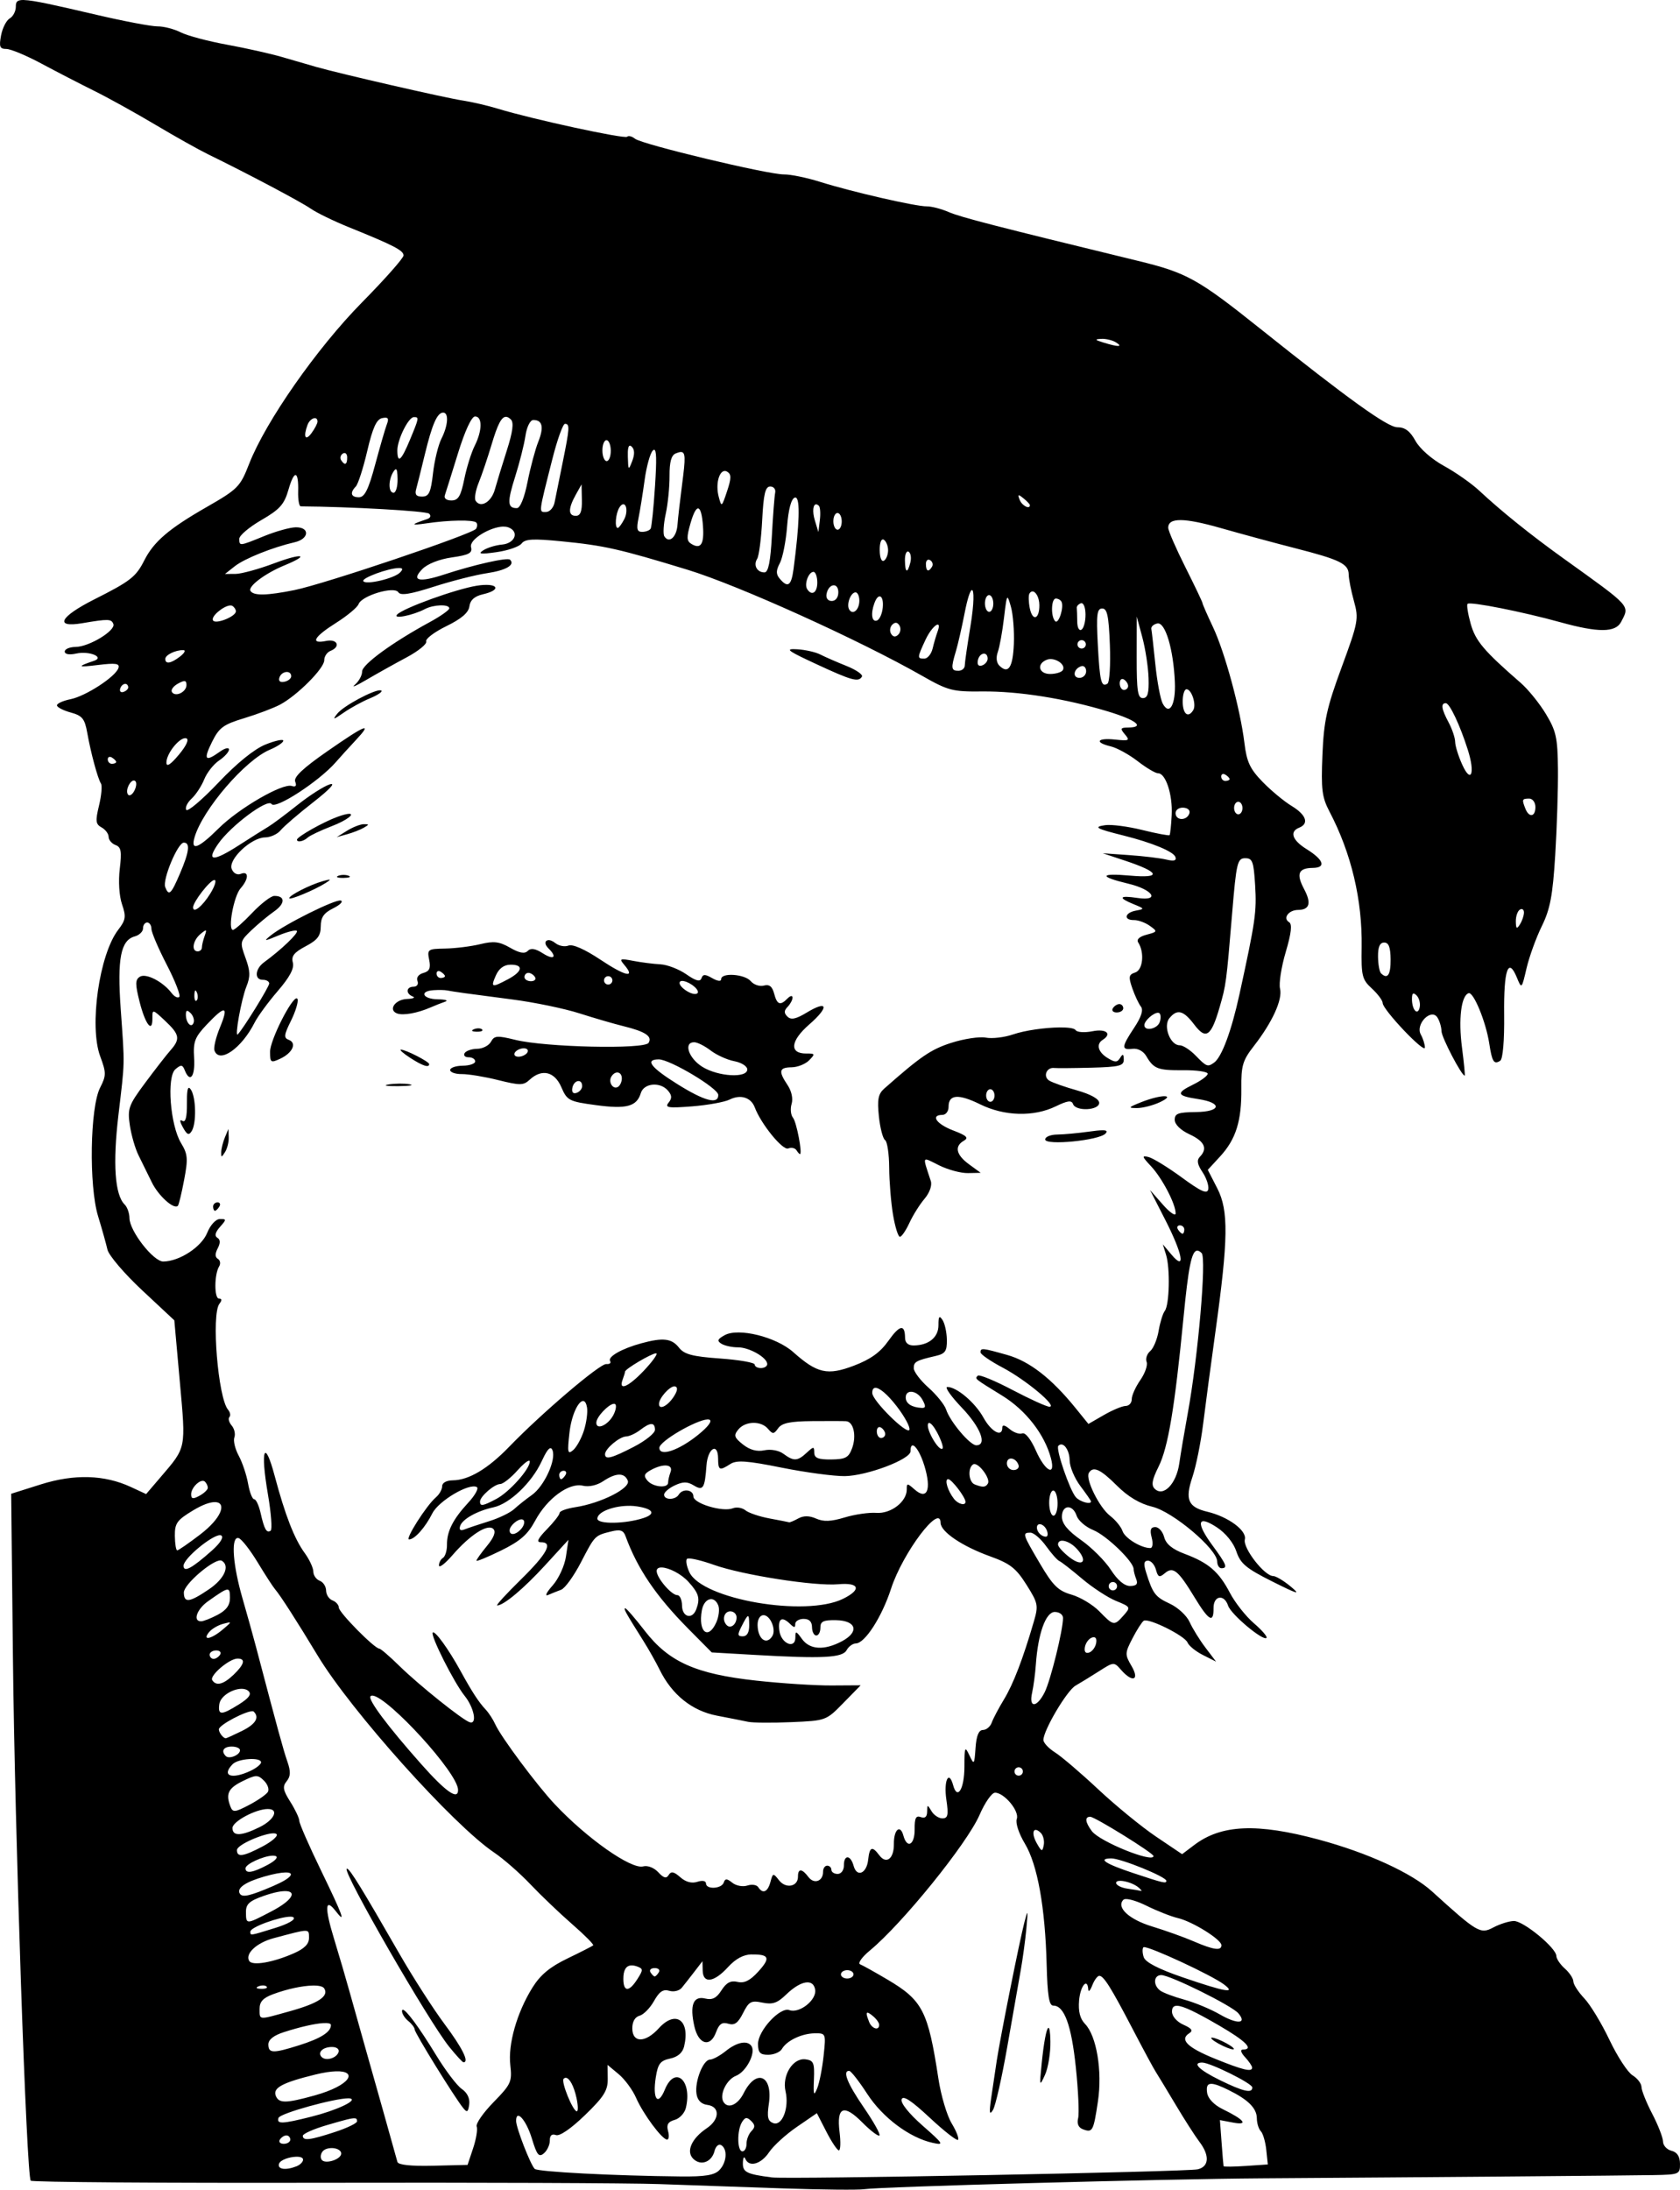 <?xml version="1.0" encoding="UTF-8" standalone="no"?>
<svg
   xmlns:dc="http://purl.org/dc/elements/1.1/"
   xmlns:cc="http://creativecommons.org/ns#"
   xmlns:rdf="http://www.w3.org/1999/02/22-rdf-syntax-ns#"
   xmlns:svg="http://www.w3.org/2000/svg"
   xmlns="http://www.w3.org/2000/svg"
   xmlns:sodipodi="http://sodipodi.sourceforge.net/DTD/sodipodi-0.dtd"
   xmlns:inkscape="http://www.inkscape.org/namespaces/inkscape"
   sodipodi:docname="Moustashe student.svg"
   inkscape:version="1.0 (4035a4fb49, 2020-05-01)"
   id="svg8"
   version="1.1"
   viewBox="0 0 106.216 138.36"
   height="138.36mm"
   width="106.216mm">
  <title
     id="title79">Moustashe student</title>
  <defs
     id="defs2" />
  <sodipodi:namedview
     inkscape:window-maximized="0"
     inkscape:window-y="0"
     inkscape:window-x="32"
     inkscape:window-height="1030"
     inkscape:window-width="1426"
     fit-margin-bottom="0"
     fit-margin-right="0"
     fit-margin-left="0"
     fit-margin-top="0"
     showgrid="false"
     inkscape:document-rotation="0"
     inkscape:current-layer="layer1"
     inkscape:document-units="mm"
     inkscape:cy="371.05959"
     inkscape:cx="726.96044"
     inkscape:zoom="0.7"
     inkscape:pageshadow="2"
     inkscape:pageopacity="0.0"
     borderopacity="1.0"
     bordercolor="#666666"
     pagecolor="#ffffff"
     id="base" />
  <g
     transform="translate(255.81,1.176)"
     id="layer1"
     inkscape:groupmode="layer"
     inkscape:label="Lager 1">
    <path
       sodipodi:nodetypes="ssscssssssscsssssssssssssssssssssssscsssscccccccccssscccssssscsssssssssscccsssscscscscccsssscsssssssssscssssssssssssscssssscccssssssssssssssssssssssssssscsscssssssssssssssssssssscsssssssssssssscsssssssssssssssssssssssssssssssscssssssssssssssssssssssssssssssssssssssssssssssssssssscssssssssscsssssccssscccsssssssssssscccsccssssscssssssssssssssssssssscssssssssssssssssssssssssssssssssssssccssssssssssssssssssssssssssssssccccccssssssscccsssssssssssssssssssscscssssssscsssssssssssssssssscssssssssssssssccccsssssscccsssssssssssscsssscssssssssssssssssssssssssssssssssssssssssssssssssssssssscsscssssssssssssssssssssssssssssssscsssscssssssssssssssssssssssssssssssssssssssscsssssssssssscssssssscssssssssscsssscsssssssssssssssssssssssssssscssscssssssssssssssssssssssssssssscssssssccsssssssssssssscscsccscssssssssssssssssssssssssssssssssssscssssssssssssssssssssssssssssssssssssssssssssscssssscssssssssssssssssssssssssssssssssssscssccccscssssscsssssssssssssssssssssssscscsssssssssssssscsscsssssssssssssssssssssssssssssssssssscsssssscsssssssccsssssssssssssssssssssssssssssssssscsssscsssscssssssccssssssssssssscccsssssssssssssscsssscscccsssscsssssssccsssssssssssssssssssssssssssssssssssscssscssssssssssssssscsssccsssssssssssssssssssssssssssssssssssssccssssssssssssssssssssssssssssssssssssssssssssscssssssssssssssssssssssssssssssssssssssscssssssssssssssssssssssssssssssssssssssssssssssssssssssssssssssssssssssssssssssssssssssssssssssssssssssscccsssssssssssssssssssssssssssssssssssssssssssssssssssssssssssssssssssscsccssssssssssssscscssssssssssssssssssssssssssssssssssssssssssssssssssssssssssssssssssssscsssssssssssssssssssssssssssscccscssssssssssssssssssssssssssssssssssssssssssssssssssssssssssssssssssssssssssssssssssssssssssssccscssssssssssssscsssssssssssssssssssssssscssssssssssssssscssscscsssccsssssccsssscccsssssssssssssssssssssssssssssscsssssssssssssssssssssssssssssssssssssssssssssssssssssssssssssccccccsssssscssssssssssssssssssssscssssscss"
       d="m -254.281,-1.176 c -0.471,-0.014 -0.531,0.135 -0.528,0.411 0.003,0.29 -0.169,0.629 -0.384,0.751 -0.214,0.123 -0.462,0.608 -0.55,1.077 -0.135,0.718 -0.082,0.854 0.335,0.855 0.273,3.184e-4 1.275,0.418 2.226,0.929 0.952,0.51 2.448,1.283 3.326,1.717 0.878,0.434 2.615,1.396 3.86,2.137 1.245,0.741 2.743,1.581 3.328,1.866 2.49,1.214 5.873,3.004 6.505,3.442 0.375,0.26 1.46,0.788 2.41,1.172 2.825,1.142 3.456,1.467 3.457,1.783 7.6e-4,0.165 -1.183,1.503 -2.632,2.972 -2.854,2.896 -6.084,7.516 -7.133,10.203 -0.567,1.451 -0.703,1.588 -2.714,2.741 -2.362,1.354 -3.314,2.17 -3.911,3.35 -0.528,1.044 -0.874,1.314 -3.149,2.46 -2.197,1.107 -2.561,1.814 -0.777,1.512 1.656,-0.28 1.848,-0.275 1.969,0.054 0.152,0.414 -1.531,1.435 -2.381,1.445 -0.383,0.004 -0.695,0.136 -0.693,0.293 0.002,0.172 0.291,0.222 0.729,0.125 0.819,-0.181 1.816,0.228 1.122,0.46 -1.103,0.369 -1.054,0.424 0.241,0.265 1.128,-0.138 1.395,-0.1 1.304,0.187 -0.175,0.549 -2.064,1.779 -3.032,1.974 -0.472,0.095 -0.857,0.269 -0.856,0.387 0.001,0.118 0.39,0.321 0.865,0.451 0.737,0.202 0.89,0.389 1.05,1.284 0.231,1.292 0.661,2.881 0.867,3.207 0.085,0.134 0.03,0.759 -0.122,1.388 -0.238,0.983 -0.215,1.179 0.162,1.385 0.242,0.132 0.442,0.4 0.444,0.595 0.002,0.195 0.198,0.428 0.436,0.516 0.355,0.132 0.403,0.399 0.269,1.505 -0.096,0.791 -0.037,1.714 0.143,2.242 0.267,0.78 0.236,0.99 -0.239,1.607 -1.202,1.563 -1.848,6.091 -1.141,7.997 0.387,1.044 0.386,1.213 -0.007,1.985 -0.637,1.247 -0.714,6.2 -0.127,8.117 0.244,0.798 0.51,1.747 0.592,2.11 0.081,0.363 1.066,1.517 2.188,2.565 l 2.04,1.905 0.349,3.89 c 0.384,4.283 0.421,4.102 -1.22,6.022 l -0.912,1.066 -0.968,-0.449 c -1.67,-0.774 -3.58,-0.828 -5.692,-0.161 l -1.871,0.591 0.109,10.244 c 0.118,11.121 0.858,32.886 1.127,33.16 0.092,0.093 8.323,0.153 18.291,0.132 9.969,-0.021 19.614,0.017 21.433,0.083 1.82,0.066 5.334,0.188 7.809,0.272 2.475,0.083 4.797,0.106 5.16,0.051 1.041,-0.159 18.845,-0.646 25.129,-0.687 10.299,-0.067 23.121,-0.174 24.804,-0.205 1.6,-0.03 1.653,-0.053 1.646,-0.717 -0.005,-0.464 -0.18,-0.729 -0.538,-0.819 -0.292,-0.073 -0.533,-0.336 -0.536,-0.586 -0.003,-0.249 -0.309,-1.036 -0.68,-1.748 -0.371,-0.712 -0.677,-1.474 -0.68,-1.693 -0.003,-0.22 -0.257,-0.552 -0.564,-0.74 -0.307,-0.187 -0.964,-1.194 -1.46,-2.237 -0.496,-1.043 -1.211,-2.224 -1.59,-2.624 -0.379,-0.4 -0.691,-0.881 -0.693,-1.069 -0.002,-0.188 -0.244,-0.555 -0.538,-0.815 -0.294,-0.26 -0.536,-0.619 -0.538,-0.798 -0.006,-0.508 -2.081,-2.216 -2.684,-2.209 -0.298,0.003 -0.884,0.188 -1.303,0.41 -0.818,0.434 -1.005,0.324 -3.876,-2.281 -1.286,-1.167 -4.081,-2.444 -7.157,-3.272 -3.909,-1.052 -6.163,-0.954 -7.875,0.342 l -0.766,0.579 -1.645,-1.108 c -0.905,-0.609 -2.547,-1.951 -3.65,-2.983 -1.103,-1.032 -2.335,-2.084 -2.738,-2.338 -0.403,-0.254 -0.734,-0.608 -0.736,-0.786 -0.007,-0.601 1.481,-3.119 2.029,-3.433 0.299,-0.171 0.967,-0.582 1.486,-0.912 0.938,-0.598 0.945,-0.598 1.398,-0.082 0.725,0.828 1.188,0.652 0.657,-0.25 -0.424,-0.721 -0.421,-0.817 0.059,-1.743 0.279,-0.539 0.6,-1.04 0.712,-1.113 0.302,-0.196 2.602,0.947 2.773,1.378 0.081,0.204 0.519,0.558 0.974,0.787 l 0.827,0.416 -0.675,-0.891 c -0.371,-0.49 -0.82,-1.217 -0.999,-1.616 -0.179,-0.399 -0.741,-0.919 -1.249,-1.154 -0.924,-0.428 -1.08,-0.633 -1.503,-1.989 -0.167,-0.534 -0.135,-0.726 0.121,-0.729 0.191,-0.002 0.418,0.253 0.503,0.567 0.132,0.482 0.219,0.517 0.563,0.226 0.523,-0.444 0.84,-0.186 1.882,1.529 0.901,1.483 1.209,1.656 1.198,0.675 -0.009,-0.794 0.672,-0.907 0.921,-0.153 0.181,0.551 2.214,2.254 2.428,2.035 0.07,-0.072 -0.29,-0.488 -0.799,-0.926 -0.51,-0.438 -1.191,-1.301 -1.515,-1.919 -0.703,-1.342 -1.35,-1.899 -2.86,-2.464 -0.782,-0.293 -1.181,-0.619 -1.297,-1.06 -0.092,-0.351 -0.346,-0.635 -0.564,-0.633 -0.291,0.003 -0.351,0.18 -0.224,0.664 0.096,0.365 0.059,0.661 -0.084,0.662 -0.579,0.006 -1.612,-0.624 -1.76,-1.073 -0.087,-0.264 -0.441,-0.698 -0.786,-0.963 -0.682,-0.525 -1.575,-2.328 -1.343,-2.712 0.271,-0.449 0.725,-0.243 1.775,0.804 0.7,0.699 1.448,1.144 2.243,1.335 1.296,0.311 4.089,2.67 4.097,3.461 0.003,0.234 0.124,0.424 0.269,0.423 0.412,-0.004 0.323,-0.229 -0.575,-1.451 -1.068,-1.454 -0.945,-1.94 0.286,-1.132 0.557,0.366 1.05,0.974 1.232,1.522 0.256,0.769 0.615,1.069 2.27,1.898 1.622,0.812 1.826,0.868 1.165,0.32 -0.441,-0.366 -0.938,-0.664 -1.104,-0.663 -0.553,0.004 -1.932,-1.771 -1.796,-2.313 0.139,-0.558 -1.046,-1.435 -2.366,-1.749 -1.223,-0.291 -1.429,-0.764 -0.952,-2.184 0.23,-0.685 0.537,-2.198 0.681,-3.364 0.144,-1.166 0.495,-3.789 0.778,-5.83 0.815,-5.866 0.838,-7.652 0.118,-9.055 l -0.601,-1.172 0.779,-0.846 c 1.001,-1.087 1.364,-2.248 1.342,-4.295 -0.016,-1.441 0.082,-1.772 0.791,-2.682 1.166,-1.496 1.826,-2.941 1.655,-3.626 -0.081,-0.327 0.08,-1.365 0.359,-2.308 0.355,-1.201 0.42,-1.768 0.214,-1.891 -0.412,-0.248 -0.035,-0.768 0.562,-0.774 0.74,-0.008 0.861,-0.427 0.382,-1.327 -0.507,-0.955 -0.356,-1.319 0.552,-1.329 0.864,-0.009 0.7,-0.509 -0.39,-1.186 -0.908,-0.564 -1.096,-1.106 -0.47,-1.355 0.642,-0.255 0.448,-0.814 -0.478,-1.375 -0.476,-0.289 -1.303,-0.974 -1.836,-1.523 -0.797,-0.82 -1.001,-1.258 -1.146,-2.452 -0.259,-2.137 -1.237,-5.739 -1.989,-7.328 -0.362,-0.764 -0.658,-1.442 -0.659,-1.506 -7e-4,-0.064 -0.488,-1.086 -1.083,-2.271 -0.595,-1.185 -1.084,-2.306 -1.086,-2.493 -0.007,-0.656 0.989,-0.65 3.33,0.018 1.301,0.371 3.414,0.943 4.694,1.27 2.83,0.723 3.378,0.991 3.386,1.659 0.003,0.284 0.153,1.044 0.333,1.689 0.31,1.111 0.269,1.331 -0.781,4.18 -0.944,2.561 -1.124,3.383 -1.213,5.535 -0.09,2.19 -0.031,2.668 0.45,3.586 1.377,2.628 2.076,5.574 2.03,8.557 -0.028,1.829 0.026,2.047 0.648,2.619 0.373,0.343 0.68,0.755 0.681,0.915 0.005,0.422 2.667,3.226 2.67,2.812 0.001,-0.191 -0.115,-0.562 -0.259,-0.824 -0.358,-0.651 0.654,-1.686 1.05,-1.075 0.137,0.211 0.253,0.6 0.258,0.865 0.008,0.397 1.269,2.812 1.467,2.81 0.033,-3.57e-4 -0.045,-0.803 -0.172,-1.784 -0.232,-1.784 -0.052,-3.266 0.417,-3.426 0.31,-0.106 1.097,1.806 1.307,3.175 0.178,1.162 0.295,1.347 0.692,1.095 0.169,-0.107 0.268,-1.264 0.25,-2.924 -0.031,-2.823 0.257,-3.662 0.802,-2.34 0.305,0.74 0.305,0.74 0.615,-0.586 0.171,-0.73 0.605,-1.925 0.964,-2.657 0.529,-1.076 0.691,-1.937 0.849,-4.507 0.108,-1.748 0.185,-4.189 0.172,-5.426 -0.021,-1.974 -0.115,-2.399 -0.762,-3.471 -0.405,-0.672 -1.122,-1.557 -1.593,-1.967 -2.331,-2.027 -2.857,-2.647 -3.162,-3.733 -0.176,-0.626 -0.265,-1.194 -0.199,-1.261 0.155,-0.159 3.487,0.501 5.878,1.164 2.383,0.661 3.477,0.655 3.828,-0.019 0.553,-1.062 0.694,-0.906 -3.642,-4.016 -2.072,-1.486 -3.94,-2.988 -5.324,-4.28 -0.487,-0.455 -1.488,-1.157 -2.223,-1.56 -0.78,-0.427 -1.536,-1.09 -1.812,-1.591 -0.341,-0.617 -0.663,-0.858 -1.142,-0.856 -0.618,0.002 -3.09,-1.774 -8.673,-6.23 -3.94,-3.144 -4.64,-3.533 -7.72,-4.282 -9.091,-2.211 -11.223,-2.761 -11.981,-3.089 -0.461,-0.2 -1.083,-0.36 -1.383,-0.357 -0.701,0.008 -4.758,-0.924 -6.735,-1.546 -0.84,-0.264 -1.87,-0.477 -2.287,-0.472 -1.008,0.011 -8.98,-1.897 -9.421,-2.255 -0.19,-0.154 -0.413,-0.211 -0.496,-0.126 -0.155,0.158 -6,-1.108 -8.153,-1.766 -0.657,-0.201 -1.672,-0.436 -2.255,-0.524 -1.089,-0.164 -7.749,-1.691 -9.244,-2.119 -0.46,-0.132 -1.434,-0.414 -2.164,-0.627 -0.73,-0.213 -2.3,-0.565 -3.49,-0.782 -1.19,-0.217 -2.503,-0.567 -2.919,-0.778 -0.416,-0.211 -1.076,-0.381 -1.466,-0.378 -0.39,0.003 -2.12,-0.324 -3.845,-0.727 -2.7,-0.631 -3.984,-0.918 -4.589,-0.936 z m 68.1,21.412 c 0.291,-0.015 0.709,0.086 0.929,0.224 0.467,0.295 0.145,0.298 -0.794,0.009 -0.547,-0.169 -0.571,-0.21 -0.135,-0.233 z m -41.614,4.659 c 0.371,-0.004 0.319,0.811 -0.105,1.646 -0.202,0.398 -0.442,1.383 -0.534,2.189 -0.138,1.214 -0.255,1.467 -0.683,1.472 -0.367,0.004 -0.479,-0.128 -0.385,-0.459 0.072,-0.255 0.317,-1.238 0.546,-2.183 0.465,-1.925 0.786,-2.661 1.162,-2.665 z m -8.1,0.351 c 0.091,0.005 0.157,0.072 0.159,0.214 0.001,0.118 -0.17,0.447 -0.38,0.732 -0.391,0.529 -0.532,0.236 -0.251,-0.521 0.101,-0.271 0.32,-0.434 0.472,-0.425 z m 6.248,-0.066 c 0.344,-0.004 0.338,0.03 -0.246,1.436 -0.55,1.323 -0.786,1.525 -0.796,0.679 -0.007,-0.68 0.698,-2.111 1.042,-2.115 z m 3.868,-0.042 c 0.474,-0.005 0.465,0.892 -0.018,1.852 -0.214,0.424 -0.511,1.375 -0.66,2.111 -0.218,1.073 -0.378,1.341 -0.807,1.345 -0.315,0.003 -0.489,-0.131 -0.422,-0.326 0.062,-0.183 0.437,-1.377 0.832,-2.655 0.435,-1.408 0.859,-2.325 1.076,-2.327 z m -5.643,0.079 c 0.17,0.01 0.179,0.131 0.07,0.418 -0.103,0.271 -0.435,1.417 -0.739,2.547 -0.418,1.558 -0.663,2.056 -1.015,2.062 -0.515,0.008 -0.602,-0.278 -0.208,-0.681 0.142,-0.146 0.468,-1.156 0.723,-2.244 0.344,-1.471 0.587,-2.004 0.945,-2.077 0.094,-0.019 0.168,-0.028 0.224,-0.025 z m 7.604,-0.057 c 0.097,0.002 0.198,0.062 0.309,0.171 0.195,0.191 0.117,0.783 -0.257,1.951 -0.295,0.922 -0.636,2.036 -0.758,2.474 -0.221,0.797 -0.907,1.195 -1.216,0.707 -0.09,-0.143 -0.002,-0.656 0.195,-1.141 0.198,-0.485 0.566,-1.575 0.819,-2.422 0.369,-1.234 0.617,-1.745 0.907,-1.739 z m 1.725,0.203 c 0.579,-0.006 0.684,0.452 0.315,1.374 -0.192,0.481 -0.498,1.621 -0.678,2.533 -0.2,1.008 -0.464,1.659 -0.674,1.661 -0.602,0.007 -0.622,-0.374 -0.109,-1.991 0.275,-0.867 0.568,-2.025 0.649,-2.575 0.084,-0.567 0.299,-1 0.496,-1.002 z m 2.002,0.243 c 0.315,-0.003 0.299,0.254 -0.15,2.463 -0.214,1.05 -0.442,2.177 -0.507,2.505 -0.065,0.328 -0.309,0.599 -0.541,0.601 -0.467,0.005 -0.483,0.135 0.41,-3.378 0.306,-1.204 0.661,-2.19 0.788,-2.192 z m 2.624,1.03 c 0.146,-0.002 0.268,0.295 0.272,0.659 0.004,0.364 -0.112,0.663 -0.257,0.664 -0.146,0.002 -0.268,-0.295 -0.272,-0.659 -0.004,-0.364 0.112,-0.663 0.257,-0.664 z m 1.479,0.348 c 0.034,-0.003 0.074,0.019 0.121,0.065 0.183,0.179 0.191,0.487 0.026,0.913 -0.234,0.604 -0.25,0.588 -0.275,-0.27 -0.014,-0.47 0.027,-0.7 0.128,-0.708 z m -18.04,0.465 c 0.097,0.002 0.166,0.106 0.167,0.276 0.005,0.465 -0.153,0.535 -0.384,0.171 -0.085,-0.135 -0.035,-0.321 0.112,-0.414 0.037,-0.023 0.072,-0.034 0.104,-0.033 z m 19.567,-0.203 c 0.158,-0.02 0.171,0.604 0.065,2.266 -0.089,1.384 -0.214,2.605 -0.277,2.715 -0.064,0.11 -0.302,0.202 -0.53,0.204 -0.329,0.004 -0.379,-0.174 -0.24,-0.857 0.096,-0.474 0.271,-1.565 0.389,-2.424 0.118,-0.859 0.351,-1.695 0.517,-1.858 0.029,-0.028 0.054,-0.044 0.077,-0.047 z m 1.671,0.141 c 0.336,-0.032 0.321,0.386 0.111,1.992 -0.132,1.01 -0.267,2.185 -0.298,2.609 -0.058,0.784 -0.533,1.197 -0.832,0.723 -0.09,-0.143 -0.051,-0.775 0.086,-1.404 0.138,-0.629 0.247,-1.713 0.243,-2.409 -0.005,-0.892 0.112,-1.313 0.399,-1.427 0.117,-0.046 0.213,-0.078 0.291,-0.085 z m -17.984,1.088 c 0.066,0.016 0.093,0.212 0.1,0.62 0.007,0.473 -0.106,0.861 -0.251,0.863 -0.336,0.004 -0.345,-0.799 -0.015,-1.323 0.072,-0.114 0.126,-0.169 0.166,-0.16 z m -6.341,0.367 c 0.112,0.023 0.173,0.374 0.155,1.048 -0.014,0.51 0.061,0.928 0.166,0.929 3.1,0.02 7.928,0.293 8.111,0.46 0.145,0.131 0.092,0.273 -0.129,0.346 -1.054,0.35 -1.059,0.417 -0.022,0.265 1.423,-0.209 2.945,-0.233 3.134,-0.049 0.078,0.077 0.073,0.255 -0.012,0.395 -0.195,0.323 -9.592,3.493 -11.479,3.872 v 5.29e-4 c -1.75,0.352 -2.583,0.368 -2.782,0.054 -0.179,-0.283 0.924,-1.112 2.158,-1.62 1.661,-0.684 1.11,-0.789 -0.658,-0.126 -0.983,0.369 -2.085,0.67 -2.449,0.671 l -0.663,0.002 0.623,-0.49 c 0.616,-0.484 2.382,-1.191 3.788,-1.515 0.915,-0.211 0.967,-0.953 0.066,-0.943 -0.358,0.004 -1.253,0.252 -1.988,0.551 -1.592,0.648 -1.581,0.646 -1.586,0.174 -0.002,-0.204 0.624,-0.735 1.393,-1.18 1.17,-0.677 1.449,-0.989 1.717,-1.922 0.184,-0.64 0.346,-0.947 0.458,-0.924 z m 27.121,-0.259 c 0.051,-0.002 0.106,0.013 0.162,0.047 0.267,0.161 0.264,0.411 -0.012,1.237 -0.338,1.011 -0.35,1.019 -0.528,0.341 -0.206,-0.784 0.018,-1.611 0.378,-1.624 z m -9.048,0.847 0.02,0.992 5.3e-4,-5e-6 c 0.015,0.71 -0.093,0.993 -0.377,0.996 -0.493,0.005 -0.498,-0.455 -0.015,-1.323 z m 11.927,0.134 c 0.218,-0.002 0.36,0.173 0.314,0.391 -0.046,0.218 -0.139,1.439 -0.208,2.714 -0.088,1.642 -0.224,2.32 -0.467,2.323 -0.47,0.005 -0.719,-0.452 -0.465,-0.855 0.116,-0.183 0.259,-1.286 0.319,-2.451 0.085,-1.647 0.197,-2.119 0.506,-2.122 z m 1.615,0.699 c 0.285,0.088 0.237,1.673 -0.139,4.511 -0.141,1.064 -0.36,1.221 -0.869,0.621 -0.248,-0.292 -0.247,-0.515 0.004,-0.992 0.178,-0.339 0.384,-1.381 0.456,-2.316 0.084,-1.078 0.261,-1.744 0.485,-1.821 0.022,-0.007 0.043,-0.008 0.061,-0.002 z m 14.097,-0.141 c 0.034,-0.015 0.129,0.05 0.299,0.188 0.224,0.181 0.407,0.375 0.407,0.43 0.003,0.296 -0.496,0.042 -0.643,-0.327 -0.072,-0.181 -0.098,-0.275 -0.064,-0.29 z m -25.009,0.563 c 0.212,-0.017 0.308,0.487 0.062,0.959 -0.154,0.296 -0.336,0.539 -0.403,0.539 -0.208,0.002 -0.138,-0.903 0.099,-1.286 0.088,-0.142 0.172,-0.206 0.243,-0.212 z m 12.212,0.007 c 0.047,0.004 0.101,0.034 0.162,0.093 0.085,0.083 0.112,0.49 0.061,0.904 l -0.092,0.753 -0.224,-0.738 c -0.174,-0.574 -0.11,-1.03 0.093,-1.012 z m -7.454,0.262 c 0.137,0.036 0.24,0.414 0.29,1.131 0.079,1.129 -0.143,1.464 -0.733,1.108 -0.305,-0.184 -0.315,-0.411 -0.055,-1.313 0.189,-0.655 0.361,-0.963 0.498,-0.927 z m 8.791,0.283 c 0.146,-0.002 0.267,0.235 0.27,0.526 0.003,0.291 -0.113,0.53 -0.259,0.532 -0.146,0.002 -0.267,-0.235 -0.27,-0.526 -0.003,-0.291 0.113,-0.53 0.259,-0.532 z m -21.118,0.864 c 0.117,-0.002 0.222,0.012 0.311,0.045 0.708,0.263 0.43,1.015 -0.403,1.088 -0.395,0.035 -0.928,0.198 -1.184,0.363 -0.362,0.234 -0.174,0.259 0.844,0.115 0.72,-0.102 1.432,-0.348 1.582,-0.546 0.218,-0.288 0.722,-0.316 2.524,-0.138 2.703,0.266 3.643,0.478 7.958,1.794 3.204,0.977 10.859,4.436 14.855,6.713 1.627,0.927 1.911,1.001 3.79,0.98 2.283,-0.025 5.262,0.45 7.96,1.268 1.785,0.542 2.353,1 1.256,1.012 -0.49,0.005 -0.516,0.061 -0.198,0.435 0.328,0.387 0.267,0.419 -0.625,0.325 -1.141,-0.121 -1.329,0.178 -0.272,0.431 0.393,0.094 1.159,0.515 1.702,0.936 0.544,0.421 1.123,0.764 1.287,0.762 0.484,-0.005 0.929,1.353 0.863,2.637 -0.033,0.655 -0.094,1.228 -0.135,1.273 -0.041,0.045 -0.818,-0.102 -1.726,-0.326 -0.908,-0.225 -1.964,-0.361 -2.348,-0.304 -0.764,0.114 -0.576,0.22 1.161,0.654 1.803,0.451 3.163,1.013 3.282,1.356 0.081,0.233 -0.087,0.28 -0.578,0.163 -0.38,-0.091 -1.439,-0.218 -2.353,-0.282 l -1.662,-0.116 1.388,0.46 c 2.232,0.74 2.371,1.133 0.336,0.952 -1.94,-0.173 -1.986,0.061 -0.101,0.512 1.57,0.375 2.035,1.121 0.56,0.898 -1.146,-0.173 -1.238,-0.014 -0.23,0.396 0.703,0.286 0.708,0.301 0.137,0.407 -0.708,0.131 -0.795,0.605 -0.11,0.597 0.263,-0.003 0.712,0.161 0.996,0.364 0.498,0.356 0.49,0.377 -0.206,0.56 -0.454,0.119 -0.651,0.302 -0.528,0.49 0.408,0.629 0.299,1.736 -0.188,1.897 -0.414,0.136 -0.438,0.271 -0.184,1.002 0.162,0.465 0.407,0.985 0.544,1.157 0.165,0.208 0.024,0.653 -0.421,1.323 -0.813,1.225 -0.83,1.431 -0.109,1.341 0.328,-0.041 0.684,0.147 0.865,0.457 0.476,0.814 0.73,0.91 2.362,0.896 0.837,-0.007 1.522,0.093 1.524,0.222 10e-4,0.129 -0.421,0.442 -0.94,0.695 -1.085,0.53 -1.022,0.7 0.338,0.906 1.55,0.235 1.451,0.802 -0.143,0.82 -1.123,0.012 -1.344,0.094 -1.34,0.495 0.003,0.288 0.377,0.653 0.936,0.912 0.951,0.441 1.162,0.899 0.653,1.42 -0.207,0.212 -0.162,0.479 0.165,0.965 0.248,0.37 0.413,0.859 0.367,1.088 -0.064,0.321 -0.45,0.149 -1.671,-0.745 -0.873,-0.639 -1.818,-1.22 -2.099,-1.291 -0.447,-0.112 -0.428,-0.039 0.149,0.577 0.706,0.753 1.564,2.395 1.558,2.984 -0.002,0.196 -0.367,-0.056 -0.811,-0.56 l -0.807,-0.917 0.957,1.872 c 1.108,2.166 1.313,3.292 0.404,2.214 l -0.553,-0.655 0.205,0.659 c 0.265,0.853 0.213,3.167 -0.08,3.546 -0.125,0.162 -0.3,0.729 -0.39,1.261 -0.09,0.532 -0.33,1.109 -0.534,1.282 -0.204,0.173 -0.305,0.479 -0.225,0.681 0.08,0.202 -0.1,0.719 -0.4,1.15 -0.3,0.431 -0.543,0.974 -0.541,1.206 0.003,0.232 -0.17,0.424 -0.384,0.426 -0.214,0.002 -0.831,0.259 -1.372,0.571 l -0.983,0.566 -0.816,-1.007 c -1.522,-1.878 -2.912,-2.956 -4.322,-3.353 -1.588,-0.447 -1.684,-0.456 -1.681,-0.159 0.001,0.122 0.631,0.555 1.4,0.961 1.471,0.777 3.488,2.461 2.958,2.471 -0.171,0.003 -1.224,-0.474 -2.341,-1.061 -1.117,-0.587 -2.103,-0.993 -2.191,-0.902 -0.197,0.202 -0.259,0.152 1.55,1.267 1.49,0.919 2.679,2.448 3.075,3.957 0.311,1.182 -0.368,0.832 -0.953,-0.492 -0.316,-0.716 -0.667,-1.157 -0.863,-1.084 -0.181,0.068 -0.54,-0.056 -0.797,-0.275 -0.296,-0.253 -0.466,-0.286 -0.464,-0.093 0.007,0.641 -0.692,0.273 -1.189,-0.626 -0.528,-0.955 -1.698,-1.947 -2.289,-1.94 -0.179,0.002 0.232,0.588 0.915,1.302 1.187,1.241 1.626,2.375 0.922,2.383 -0.396,0.004 -1.657,-1.488 -1.912,-2.263 -0.1,-0.303 -0.6,-0.923 -1.111,-1.378 -0.511,-0.455 -0.931,-1.007 -0.933,-1.226 -0.004,-0.41 0.138,-0.49 1.381,-0.777 0.61,-0.141 0.723,-0.303 0.712,-1.022 -0.007,-0.47 -0.131,-1.032 -0.274,-1.249 -0.204,-0.308 -0.26,-0.237 -0.257,0.324 0.004,0.765 -0.614,1.273 -1.56,1.283 -0.354,0.004 -0.549,-0.165 -0.552,-0.479 -0.01,-0.886 -0.336,-0.827 -1.057,0.191 -0.514,0.726 -1.12,1.162 -2.172,1.563 -1.674,0.638 -2.328,0.492 -3.84,-0.854 -1.083,-0.964 -3.46,-1.552 -4.334,-1.072 -0.458,0.251 -0.499,0.362 -0.205,0.544 0.203,0.125 0.67,0.227 1.038,0.225 0.715,-0.004 1.852,0.644 1.857,1.057 10e-4,0.137 -0.176,0.252 -0.394,0.254 -0.218,0.002 -0.398,-0.098 -0.399,-0.223 -0.001,-0.125 -0.986,-0.296 -2.187,-0.382 -1.745,-0.124 -2.268,-0.262 -2.598,-0.683 -0.46,-0.588 -1.008,-0.653 -2.38,-0.279 -1.241,0.338 -2.148,0.854 -1.976,1.125 0.077,0.121 -0.033,0.205 -0.244,0.188 -0.402,-0.034 -4.09,3.106 -6.144,5.231 -1.341,1.387 -2.549,2.105 -3.561,2.116 -0.397,0.004 -0.673,0.157 -0.671,0.372 0.002,0.2 -0.176,0.517 -0.396,0.704 -0.593,0.504 -1.968,2.662 -1.694,2.659 0.352,-0.004 1.019,-0.752 1.471,-1.65 0.399,-0.793 2.346,-1.939 2.814,-1.657 0.129,0.078 -0.114,0.519 -0.541,0.98 -0.971,1.049 -1.358,1.814 -1.349,2.664 0.004,0.365 -0.111,0.738 -0.256,0.83 -0.145,0.092 -0.256,0.308 -0.249,0.481 0.007,0.173 0.391,-0.122 0.853,-0.655 1.108,-1.281 2.229,-2.002 2.58,-1.658 0.18,0.176 0.049,0.531 -0.399,1.074 -0.367,0.446 -0.667,0.865 -0.666,0.932 7.3e-4,0.066 0.701,-0.221 1.555,-0.64 1.214,-0.595 1.687,-1.008 2.162,-1.892 0.755,-1.404 2.137,-2.414 3.014,-2.204 0.377,0.09 0.891,-0.024 1.276,-0.282 0.812,-0.545 1.355,-0.557 1.562,-0.035 0.188,0.474 -1.707,1.428 -3.323,1.675 -0.545,0.083 -0.99,0.246 -0.988,0.361 0.001,0.115 -0.36,0.579 -0.803,1.032 -0.567,0.58 -0.682,0.822 -0.388,0.819 0.8,-0.009 0.414,0.716 -1.254,2.353 -0.923,0.906 -1.6,1.646 -1.503,1.644 0.42,-0.009 1.678,-1.063 3.038,-2.547 l 1.469,-1.602 -0.158,1.06 c -0.087,0.586 -0.466,1.405 -0.846,1.83 -0.378,0.423 -0.509,0.693 -0.292,0.599 0.217,-0.094 0.592,-0.244 0.833,-0.333 0.241,-0.089 0.803,-0.865 1.249,-1.725 0.892,-1.718 0.872,-1.698 1.916,-1.959 0.563,-0.141 0.77,-0.076 0.902,0.284 0.756,2.072 1.931,3.805 3.994,5.885 l 1.462,1.474 2.716,0.157 c 4.294,0.248 5.547,0.184 5.811,-0.299 0.126,-0.232 0.388,-0.423 0.582,-0.425 0.574,-0.006 1.648,-1.674 2.228,-3.461 0.733,-2.257 3.117,-5.425 3.131,-4.16 0.006,0.564 1.358,1.478 3.135,2.119 1.262,0.455 1.636,0.748 2.293,1.79 0.742,1.179 0.767,1.306 0.461,2.353 -0.682,2.336 -1.294,3.93 -1.88,4.893 -0.334,0.55 -0.683,1.21 -0.774,1.465 -0.091,0.256 -0.341,0.467 -0.556,0.469 -0.268,0.003 -0.415,0.356 -0.469,1.13 -0.075,1.077 -0.092,1.097 -0.39,0.467 -0.283,-0.598 -0.312,-0.533 -0.313,0.715 -0.002,1.417 -0.447,2.152 -0.713,1.178 -0.273,-0.999 -0.607,-0.289 -0.429,0.913 0.143,0.967 0.099,1.178 -0.245,1.182 -0.231,0.003 -0.543,-0.202 -0.694,-0.455 -0.257,-0.431 -0.274,-0.43 -0.277,0.031 -0.002,0.327 -0.137,0.442 -0.401,0.343 -0.307,-0.114 -0.396,0.063 -0.388,0.77 0.011,0.987 -0.477,1.261 -0.712,0.399 -0.202,-0.741 -0.611,-0.378 -0.601,0.533 0.01,0.927 -0.478,1.304 -0.921,0.712 -0.453,-0.606 -0.616,-0.542 -0.704,0.277 -0.094,0.878 -0.716,1.141 -0.921,0.389 -0.193,-0.705 -0.621,-0.72 -0.614,-0.021 0.003,0.294 -0.171,0.531 -0.391,0.533 -0.218,0.002 -0.398,-0.115 -0.4,-0.26 -0.002,-0.146 -0.122,-0.263 -0.267,-0.262 -0.146,0.002 -0.263,0.174 -0.26,0.384 0.007,0.602 -0.569,0.808 -0.926,0.331 -0.406,-0.542 -0.664,-0.552 -0.659,-0.025 0.007,0.635 -0.765,0.788 -1.196,0.236 -0.372,-0.475 -0.391,-0.471 -0.546,0.105 -0.172,0.638 -0.488,0.773 -0.77,0.328 -0.095,-0.15 -0.406,-0.197 -0.691,-0.103 -0.285,0.094 -0.712,0.014 -0.949,-0.177 -0.339,-0.273 -0.454,-0.277 -0.539,-0.016 -0.131,0.404 -1.121,0.457 -1.125,0.06 -0.002,-0.165 -0.229,-0.208 -0.549,-0.103 -0.352,0.116 -0.735,0.013 -1.078,-0.291 -0.401,-0.355 -0.58,-0.39 -0.73,-0.142 -0.148,0.245 -0.317,0.201 -0.662,-0.173 -0.263,-0.285 -0.674,-0.444 -0.95,-0.369 -0.753,0.206 -3.556,-1.763 -5.593,-3.929 -1.129,-1.2 -3.406,-4.256 -3.758,-5.043 -0.136,-0.303 -0.408,-0.722 -0.604,-0.931 -0.445,-0.473 -0.862,-1.112 -1.602,-2.459 -0.752,-1.368 -1.612,-2.556 -1.75,-2.415 -0.165,0.169 1.344,3.165 2.013,3.996 0.605,0.752 0.813,1.831 0.323,1.673 -0.457,-0.147 -3.215,-2.354 -4.427,-3.542 -0.624,-0.612 -1.203,-1.111 -1.288,-1.11 -0.297,0.003 -2.553,-2.282 -2.557,-2.589 -0.002,-0.171 -0.183,-0.377 -0.402,-0.458 -0.219,-0.081 -0.401,-0.36 -0.404,-0.62 -0.003,-0.26 -0.185,-0.54 -0.404,-0.621 -0.219,-0.081 -0.401,-0.341 -0.403,-0.578 -0.003,-0.237 -0.249,-0.766 -0.547,-1.175 -0.655,-0.898 -1.236,-2.392 -1.896,-4.867 -0.644,-2.416 -0.918,-1.69 -0.431,1.141 0.207,1.205 0.286,2.247 0.175,2.317 -0.261,0.165 -0.401,-0.083 -0.639,-1.133 -0.107,-0.472 -0.288,-0.857 -0.404,-0.856 -0.115,0.001 -0.288,-0.443 -0.384,-0.988 -0.096,-0.545 -0.362,-1.338 -0.592,-1.763 -0.23,-0.425 -0.353,-0.944 -0.275,-1.155 0.078,-0.211 0.002,-0.548 -0.169,-0.75 -0.171,-0.201 -0.236,-0.443 -0.145,-0.536 0.091,-0.093 0.053,-0.303 -0.086,-0.466 -0.633,-0.746 -1.064,-6.02 -0.547,-6.689 0.173,-0.223 0.165,-0.333 -0.024,-0.33 -0.308,0.003 -0.303,-1.527 0.007,-2.033 0.106,-0.173 0.071,-0.388 -0.079,-0.478 -0.183,-0.11 -0.186,-0.327 -0.011,-0.663 0.178,-0.342 0.171,-0.554 -0.024,-0.672 -0.187,-0.113 -0.13,-0.346 0.165,-0.679 0.423,-0.477 0.422,-0.507 -0.002,-0.503 -0.26,0.003 -0.601,0.374 -0.804,0.875 -0.36,0.89 -1.753,1.799 -2.773,1.81 -0.624,0.007 -2.131,-1.925 -2.14,-2.742 -0.003,-0.313 -0.14,-0.7 -0.304,-0.86 -0.619,-0.605 -0.757,-2.574 -0.396,-5.636 0.417,-3.536 0.406,-3.036 0.145,-6.741 -0.223,-3.167 0.002,-4.322 0.892,-4.565 0.288,-0.079 0.523,-0.308 0.521,-0.509 -0.002,-0.201 0.115,-0.367 0.261,-0.369 0.146,-0.002 0.267,0.178 0.269,0.4 0.002,0.222 0.438,1.242 0.968,2.266 0.53,1.024 0.887,1.94 0.794,2.035 -0.093,0.095 -0.31,-0.013 -0.483,-0.24 -0.55,-0.724 -1.626,-1.278 -2.01,-1.034 -0.297,0.188 -0.3,0.461 -0.019,1.577 0.362,1.437 0.823,2.031 0.812,1.044 -0.006,-0.579 0.014,-0.575 0.796,0.158 0.927,0.869 0.98,1.152 0.351,1.865 -0.252,0.285 -0.972,1.211 -1.6,2.056 -1.052,1.415 -1.13,1.628 -0.974,2.682 0.093,0.63 0.342,1.488 0.553,1.908 0.211,0.42 0.586,1.182 0.834,1.694 0.414,0.855 1.401,1.746 1.651,1.49 0.058,-0.059 0.236,-0.795 0.395,-1.636 0.255,-1.345 0.231,-1.624 -0.196,-2.33 -0.687,-1.135 -0.919,-4.186 -0.354,-4.665 0.356,-0.302 0.448,-0.291 0.59,0.067 0.331,0.835 0.664,0.399 0.591,-0.773 -0.065,-1.038 0.04,-1.313 0.81,-2.126 1.169,-1.233 1.391,-1.18 0.825,0.192 -0.257,0.621 -0.414,1.278 -0.349,1.459 0.302,0.85 1.715,-0.132 2.538,-1.762 0.199,-0.395 0.857,-1.292 1.462,-1.994 0.762,-0.884 1.055,-1.437 0.956,-1.802 -0.11,-0.404 0.078,-0.643 0.809,-1.028 0.752,-0.396 0.953,-0.662 0.955,-1.257 0.002,-0.571 0.194,-0.849 0.79,-1.144 0.433,-0.214 0.649,-0.434 0.48,-0.488 -0.329,-0.106 -3.558,1.5 -4.428,2.202 -0.478,0.386 -0.435,0.386 0.492,8.06e-4 0.559,-0.232 1.078,-0.361 1.154,-0.287 0.129,0.127 -0.976,1.185 -2.069,1.982 -0.581,0.423 -0.628,1.116 -0.076,1.11 0.218,-0.002 0.398,0.102 0.399,0.233 0.002,0.202 -1.628,2.84 -1.986,3.213 -0.218,0.228 0.226,-2.233 0.546,-3.023 0.255,-0.63 0.244,-0.981 -0.059,-1.809 -0.364,-0.998 -0.354,-1.049 0.37,-1.74 0.41,-0.392 1.06,-0.931 1.444,-1.199 0.705,-0.492 0.708,-0.983 0.005,-0.976 -0.21,0.002 -0.838,0.485 -1.397,1.074 -0.558,0.588 -1.105,1.07 -1.214,1.072 -0.344,0.004 0.049,-2.137 0.482,-2.626 0.523,-0.591 0.532,-1.12 0.015,-0.915 -0.232,0.092 -0.468,-0.034 -0.577,-0.308 -0.237,-0.598 1.229,-1.984 2.109,-1.994 0.344,-0.004 0.786,-0.206 0.983,-0.449 0.197,-0.243 1.125,-1.041 2.063,-1.773 1.049,-0.819 1.452,-1.254 1.046,-1.13 -0.363,0.111 -1.286,0.7 -2.052,1.31 -0.766,0.61 -1.593,1.226 -1.837,1.369 -0.244,0.143 -1.073,0.666 -1.843,1.161 -1.665,1.071 -2.105,1.043 -1.322,-0.085 0.788,-1.135 3.134,-2.886 3.37,-2.514 0.235,0.371 3.008,-1.432 4.061,-2.639 0.29,-0.333 0.864,-0.965 1.275,-1.403 1.092,-1.166 0.624,-0.981 -1.821,0.719 -1.536,1.068 -2.129,1.63 -2.017,1.91 0.105,0.264 0.032,0.356 -0.217,0.274 -0.581,-0.192 -3.348,1.411 -4.625,2.68 -1.285,1.276 -1.787,1.459 -1.518,0.552 0.521,-1.757 3.199,-4.869 4.752,-5.521 0.471,-0.198 0.855,-0.454 0.854,-0.571 -0.001,-0.116 -0.506,-0.008 -1.122,0.24 -0.709,0.285 -1.805,1.172 -2.986,2.416 -1.027,1.081 -1.938,1.852 -2.025,1.714 -0.087,-0.138 0.063,-0.456 0.335,-0.708 0.272,-0.251 0.632,-0.801 0.801,-1.222 0.169,-0.421 0.591,-0.956 0.937,-1.188 0.347,-0.233 0.629,-0.546 0.627,-0.696 -0.002,-0.15 -0.266,-0.085 -0.587,0.145 -0.921,0.66 -1.045,0.502 -0.487,-0.621 0.451,-0.909 0.715,-1.104 2.036,-1.503 0.835,-0.253 1.855,-0.639 2.268,-0.858 1.086,-0.577 2.798,-2.295 2.793,-2.802 -0.002,-0.239 0.174,-0.505 0.391,-0.591 0.667,-0.264 0.447,-0.776 -0.272,-0.63 -1.035,0.21 -0.782,-0.253 0.624,-1.139 0.709,-0.447 1.351,-0.982 1.428,-1.189 0.2,-0.539 2.257,-1.152 2.513,-0.749 0.142,0.225 0.743,0.13 2.247,-0.352 1.129,-0.362 2.637,-0.745 3.351,-0.851 1.214,-0.181 1.802,-0.524 1.464,-0.854 -0.163,-0.159 -2.287,0.319 -4.185,0.943 -1.575,0.517 -2.083,0.387 -1.362,-0.349 0.321,-0.328 1.064,-0.622 1.867,-0.737 1.087,-0.156 1.312,-0.276 1.215,-0.648 -0.129,-0.493 1.228,-1.288 2.045,-1.302 z m 23.991,0.806 c 0.018,5.99e-4 0.036,0.007 0.056,0.019 0.146,0.088 0.269,0.385 0.272,0.659 0.003,0.274 -0.113,0.573 -0.257,0.664 -0.154,0.097 -0.267,-0.176 -0.272,-0.659 -0.005,-0.422 0.077,-0.686 0.201,-0.683 z m 1.579,0.764 c 0.016,3.59e-4 0.032,0.005 0.048,0.016 0.133,0.08 0.182,0.384 0.109,0.676 -0.182,0.73 -0.334,0.666 -0.343,-0.145 -0.004,-0.326 0.077,-0.549 0.186,-0.547 z m 1.302,0.517 c 0.032,-0.001 0.068,0.008 0.105,0.031 0.149,0.09 0.203,0.275 0.121,0.411 -0.223,0.369 -0.382,0.303 -0.387,-0.162 -0.002,-0.17 0.065,-0.276 0.162,-0.28 z m -33.481,0.528 c 0.252,-0.003 0.272,0.078 0.071,0.284 -0.369,0.377 -2.161,0.799 -2.321,0.546 -0.124,-0.195 1.577,-0.822 2.25,-0.83 z m 26.209,0.242 c 0.13,-0.001 0.239,0.295 0.243,0.659 0.007,0.654 -0.349,0.891 -0.642,0.428 -0.195,-0.307 0.09,-1.083 0.398,-1.087 z m -20.839,0.826 c -0.132,0.007 -0.281,0.023 -0.445,0.05 -1.335,0.215 -4.645,1.411 -5.037,1.821 -0.298,0.311 0.992,0.057 1.76,-0.347 0.546,-0.287 1.535,-0.317 1.538,-0.046 10e-4,0.109 -0.556,0.502 -1.24,0.874 -2.366,1.285 -4.278,2.681 -4.273,3.121 0.003,0.242 -0.202,0.615 -0.454,0.83 -0.252,0.215 0.074,0.077 0.724,-0.305 0.651,-0.382 1.793,-1.02 2.54,-1.418 0.746,-0.398 1.306,-0.853 1.245,-1.011 -0.062,-0.158 0.51,-0.591 1.271,-0.963 0.961,-0.47 1.406,-0.854 1.459,-1.256 0.052,-0.394 0.323,-0.635 0.852,-0.758 1.1,-0.254 0.987,-0.64 0.061,-0.59 z m 22.145,0.024 c 0.144,0.012 0.264,0.152 0.267,0.434 0.004,0.325 -0.165,0.553 -0.41,0.556 -0.246,0.003 -0.383,-0.176 -0.336,-0.438 0.068,-0.374 0.293,-0.569 0.479,-0.553 z m 8.706,0.301 c 0.147,-0.044 0.156,0.821 -0.091,2.314 -0.193,1.166 -0.353,2.269 -0.354,2.451 -8.6e-4,0.182 -0.18,0.333 -0.398,0.335 -0.462,0.005 -0.486,-0.168 -0.169,-1.216 0.128,-0.423 0.379,-1.515 0.557,-2.426 0.19,-0.972 0.355,-1.428 0.455,-1.459 z m -7.352,0.144 c 0.13,-0.001 0.239,0.228 0.242,0.511 0.006,0.579 -0.403,0.951 -0.638,0.58 -0.197,-0.311 0.085,-1.087 0.396,-1.091 z m 11.188,-0.059 c 0.206,6.53e-4 0.429,0.377 0.435,0.858 0.01,0.907 -0.432,1.056 -0.605,0.204 -0.08,-0.397 -0.09,-0.814 -0.022,-0.927 0.056,-0.093 0.123,-0.135 0.192,-0.134 z m -2.747,0.232 c 0.146,-0.002 0.267,0.235 0.27,0.526 0.003,0.291 -0.113,0.53 -0.259,0.532 -0.146,0.002 -0.267,-0.235 -0.27,-0.526 -0.003,-0.291 0.113,-0.53 0.259,-0.532 z m -6.901,0.083 c 0.133,0.016 0.224,0.268 0.182,0.705 -0.038,0.394 -0.204,0.763 -0.37,0.82 -0.327,0.113 -0.404,-0.439 -0.154,-1.111 0.11,-0.297 0.238,-0.427 0.342,-0.415 z m -41.09,0.573 c 0.059,-0.005 0.111,0.003 0.15,0.026 0.123,0.074 0.224,0.228 0.225,0.341 0.004,0.328 -1.278,0.842 -1.444,0.58 -0.159,-0.251 0.654,-0.912 1.069,-0.947 z m 49.154,-0.486 c 0.051,-0.016 0.113,0.189 0.219,0.561 0.137,0.482 0.221,1.544 0.187,2.359 -0.063,1.491 -0.35,1.922 -0.914,1.37 -0.186,-0.182 -0.226,-0.518 -0.101,-0.862 0.112,-0.31 0.288,-1.279 0.392,-2.154 0.103,-0.868 0.152,-1.254 0.218,-1.275 z m 3.058,0.048 c 0.137,-0.002 0.298,0.086 0.357,0.195 l 5.3e-4,-6e-6 c 0.179,0.326 -0.178,1.449 -0.394,1.238 -0.288,-0.281 -0.259,-1.429 0.036,-1.432 z m 1.645,0.294 c 0.132,0.027 0.229,0.31 0.234,0.706 0.005,0.44 -0.109,0.875 -0.254,0.967 -0.149,0.094 -0.266,-0.127 -0.27,-0.511 -0.004,-0.372 -0.017,-0.764 -0.029,-0.869 -0.012,-0.105 0.106,-0.235 0.261,-0.289 0.02,-0.007 0.04,-0.008 0.058,-0.004 z m 1.288,0.336 c 0.317,-0.004 0.415,0.456 0.486,2.295 0.049,1.265 -0.02,2.369 -0.153,2.453 -0.393,0.249 -0.485,-0.127 -0.611,-2.497 -0.099,-1.864 -0.051,-2.249 0.278,-2.252 z m 2.185,0.505 0.354,1.319 c 0.195,0.726 0.372,1.885 0.394,2.576 0.03,0.952 -0.057,1.257 -0.358,1.261 -0.328,0.004 -0.396,-0.445 -0.394,-2.576 z m -15.218,0.397 c 0.076,0.007 0.146,0.062 0.212,0.165 0.107,0.17 0.078,0.429 -0.066,0.576 -0.174,0.178 -0.327,0.165 -0.457,-0.041 -0.107,-0.17 -0.077,-0.429 0.067,-0.576 0.087,-0.089 0.169,-0.13 0.245,-0.123 z m 2.631,0.113 c 0.091,-0.003 0.11,0.131 -0.007,0.446 -0.086,0.233 -0.226,0.711 -0.31,1.062 -0.084,0.351 -0.319,0.641 -0.521,0.643 -0.465,0.005 -0.463,-0.045 0.065,-1.183 0.266,-0.573 0.62,-0.962 0.773,-0.968 z m 13.889,-0.071 c 0.502,-0.102 1.019,1.629 1.108,3.712 0.061,1.426 -0.345,2.14 -0.768,1.351 -0.144,-0.269 -0.353,-1.381 -0.465,-2.471 -0.112,-1.09 -0.226,-2.099 -0.255,-2.243 -0.029,-0.143 0.142,-0.3 0.38,-0.349 z m -4.788,1.055 c 0.146,-0.002 0.266,0.116 0.267,0.262 0.002,0.146 -0.116,0.266 -0.262,0.267 -0.146,0.002 -0.266,-0.116 -0.267,-0.262 -0.002,-0.146 0.116,-0.266 0.262,-0.267 z m -56.794,0.63 c 0.17,0.003 0.08,0.182 -0.2,0.399 -0.578,0.447 -0.936,0.509 -0.94,0.162 -0.003,-0.254 0.637,-0.569 1.14,-0.561 z m 38.556,-0.062 c -0.481,0.004 -0.154,0.195 1.452,0.94 2.258,1.048 2.676,1.163 2.897,0.797 0.076,-0.126 -0.367,-0.431 -0.984,-0.678 -0.617,-0.247 -1.361,-0.572 -1.652,-0.722 -0.291,-0.15 -0.948,-0.298 -1.459,-0.329 -0.1,-0.006 -0.185,-0.009 -0.254,-0.009 z m 12.022,0.289 c 0.142,-0.026 0.273,0.071 0.275,0.31 0.002,0.17 -0.156,0.364 -0.351,0.431 -0.222,0.077 -0.322,-0.043 -0.268,-0.32 0.049,-0.248 0.202,-0.396 0.344,-0.422 z m 4.205,0.34 c 0.464,-0.03 1.013,0.381 0.822,0.698 -0.078,0.13 -0.433,0.239 -0.788,0.243 -0.731,0.008 -0.893,-0.635 -0.225,-0.9 0.06,-0.024 0.125,-0.038 0.191,-0.042 z m -48.294,0.817 c 0.168,-0.022 0.322,0.056 0.334,0.253 0.009,0.145 -0.181,0.307 -0.423,0.36 -0.275,0.06 -0.397,-0.038 -0.325,-0.261 0.066,-0.207 0.247,-0.33 0.415,-0.352 z m 50.336,-0.379 c 0.143,-0.01 0.253,0.122 0.255,0.324 0.003,0.23 -0.184,0.421 -0.414,0.424 -0.467,0.005 -0.392,-0.565 0.096,-0.734 0.021,-0.007 0.043,-0.012 0.063,-0.013 z m -56.737,0.955 c 0.082,0.013 0.111,0.092 0.112,0.241 0.005,0.447 -0.703,0.79 -0.92,0.446 -0.083,-0.131 0.089,-0.37 0.383,-0.531 0.21,-0.115 0.344,-0.168 0.425,-0.156 z m -3.797,0.177 c 0.109,-0.02 0.208,0.043 0.227,0.201 0.012,0.105 -0.12,0.241 -0.294,0.301 -0.174,0.06 -0.27,-0.034 -0.214,-0.21 0.055,-0.171 0.173,-0.273 0.282,-0.292 z m 63.072,-0.313 c 0.032,-0.002 0.067,0.008 0.103,0.03 0.146,0.088 0.268,0.273 0.269,0.409 0.001,0.137 -0.116,0.25 -0.262,0.252 -0.146,0.002 -0.267,-0.183 -0.269,-0.41 -0.002,-0.17 0.064,-0.276 0.159,-0.281 z m -46.898,0.715 c -0.412,-0.042 -2.344,0.983 -2.734,1.48 -0.318,0.405 -0.255,0.394 0.411,-0.068 0.433,-0.301 1.177,-0.708 1.653,-0.903 0.475,-0.196 0.805,-0.414 0.732,-0.485 -0.013,-0.013 -0.034,-0.02 -0.061,-0.023 z m 50.959,-0.067 c 0.322,-0.004 0.64,0.969 0.43,1.316 -0.318,0.527 -0.66,0.262 -0.669,-0.519 -0.005,-0.437 0.103,-0.795 0.238,-0.796 z m 16.393,0.879 c 0.244,-0.003 0.901,1.389 1.398,2.959 0.467,1.475 0.21,2.165 -0.35,0.941 -0.246,-0.538 -0.45,-1.191 -0.454,-1.45 -0.004,-0.259 -0.188,-0.811 -0.41,-1.225 -0.456,-0.852 -0.512,-1.221 -0.184,-1.224 z m -79.706,2.213 c 0.028,-0.001 0.053,0.002 0.078,0.01 0.19,0.061 0.007,0.465 -0.47,1.035 -0.527,0.63 -0.784,0.793 -0.787,0.501 -0.007,-0.55 0.765,-1.528 1.18,-1.546 z m -4.727,1.184 c 0.032,0.005 0.067,0.018 0.103,0.04 0.146,0.088 0.267,0.213 0.268,0.277 7e-4,0.064 -0.118,0.118 -0.263,0.12 -0.146,0.002 -0.266,-0.124 -0.268,-0.278 -0.001,-0.116 0.065,-0.174 0.16,-0.159 z m 1.489,1.49 c 0.034,6.86e-4 0.066,0.014 0.096,0.043 0.095,0.093 0.062,0.373 -0.074,0.623 -0.136,0.249 -0.317,0.344 -0.401,0.21 -0.169,-0.266 0.142,-0.88 0.38,-0.875 z m 68.906,-0.409 c 0.032,0.005 0.067,0.019 0.103,0.041 0.146,0.088 0.267,0.213 0.268,0.277 7e-4,0.064 -0.118,0.118 -0.263,0.12 -0.146,0.002 -0.266,-0.124 -0.268,-0.278 -0.001,-0.116 0.065,-0.175 0.16,-0.16 z m 0.916,1.752 c 0.146,-0.002 0.267,0.176 0.269,0.394 0.002,0.218 -0.115,0.398 -0.26,0.4 -0.146,0.002 -0.267,-0.176 -0.269,-0.394 -0.002,-0.218 0.115,-0.398 0.26,-0.4 z m 18.387,-0.201 c 0.22,-0.002 0.399,0.231 0.403,0.525 0.007,0.631 -0.398,0.706 -0.632,0.118 -0.233,-0.589 -0.216,-0.637 0.229,-0.642 z m -74.624,0.964 c -0.136,0.008 -0.368,0.065 -0.708,0.188 -0.898,0.324 -2.566,1.265 -2.564,1.447 0.002,0.189 0.418,0.108 0.673,-0.131 0.137,-0.128 0.812,-0.449 1.5,-0.714 1.041,-0.4 1.505,-0.814 1.098,-0.79 z m 52.671,-0.388 c 0.033,-0.003 0.066,-0.003 0.101,-0.001 0.292,0.019 0.447,0.175 0.373,0.376 -0.174,0.468 -0.864,0.445 -0.869,-0.028 -0.002,-0.184 0.168,-0.326 0.396,-0.347 z m -51.72,1.042 c -0.218,0.003 -0.693,0.188 -1.054,0.412 l -0.657,0.406 0.659,-0.182 c 0.363,-0.1 0.837,-0.286 1.054,-0.412 0.351,-0.203 0.35,-0.228 -0.002,-0.223 z m -11.379,1.166 c 0.419,-0.005 0.346,0.585 -0.241,1.953 -0.567,1.32 -0.701,1.444 -0.933,0.857 -0.185,-0.467 0.792,-2.806 1.174,-2.81 z m 67.101,0.985 c 0.466,-0.005 0.542,0.199 0.634,1.713 0.103,1.68 0.019,2.263 -0.992,6.89 -0.507,2.32 -1.119,3.966 -1.604,4.313 -0.406,0.29 -0.48,0.261 -1.171,-0.451 -0.347,-0.358 -0.799,-0.648 -1.005,-0.646 -0.592,0.006 -1.057,-1.207 -0.653,-1.705 0.493,-0.608 0.891,-0.507 1.577,0.4 0.738,0.976 1.068,0.75 1.604,-1.104 0.408,-1.41 0.422,-1.514 0.793,-5.962 0.263,-3.158 0.331,-3.443 0.816,-3.449 z m -57.01,1.055 c -0.12,0.001 -0.24,0.021 -0.33,0.059 -0.181,0.075 -0.032,0.134 0.332,0.13 0.364,-0.004 0.512,-0.066 0.329,-0.137 -0.091,-0.036 -0.211,-0.053 -0.331,-0.052 z m -8.155,0.32 c 0.15,-0.002 0.033,0.384 -0.259,0.858 -0.499,0.807 -1.084,1.276 -1.089,0.873 -0.004,-0.341 1.076,-1.728 1.348,-1.731 z m 7.244,-0.02 c -0.066,0.006 -0.2,0.04 -0.407,0.099 -0.795,0.224 -2.107,0.892 -2.105,1.071 0.002,0.151 1.629,-0.528 2.302,-0.96 0.242,-0.155 0.32,-0.22 0.21,-0.21 z m 75.39,1.858 c 0.094,-0.007 0.16,0.074 0.161,0.217 -3e-5,0.191 -0.114,0.527 -0.252,0.746 -0.205,0.325 -0.254,0.291 -0.262,-0.18 -0.006,-0.319 0.108,-0.654 0.252,-0.746 0.036,-0.023 0.07,-0.035 0.102,-0.037 z m -83.179,1.355 c 0.037,0.017 0.007,0.127 -0.071,0.341 -0.097,0.268 -0.175,0.596 -0.174,0.73 0.001,0.134 -0.116,0.245 -0.262,0.246 -0.422,0.005 -0.314,-0.692 0.17,-1.094 0.195,-0.162 0.3,-0.239 0.337,-0.223 z m 21.631,0.613 c -0.194,0.028 -0.24,0.247 0.038,0.519 0.568,0.556 0.338,0.755 -0.358,0.31 -0.476,-0.305 -0.763,-0.35 -0.956,-0.153 -0.193,0.197 -0.526,0.137 -1.113,-0.2 -0.681,-0.392 -1.035,-0.434 -1.893,-0.225 -0.581,0.141 -1.576,0.265 -2.211,0.276 -1.103,0.018 -1.148,0.051 -1.014,0.712 0.107,0.529 0.019,0.726 -0.372,0.832 -0.298,0.082 -0.453,0.291 -0.369,0.501 0.081,0.204 -0.025,0.363 -0.246,0.365 -0.474,0.005 -0.51,0.44 -0.051,0.619 0.183,0.071 0.018,0.142 -0.367,0.158 -0.753,0.031 -1.207,0.697 -0.623,0.914 0.386,0.143 1.284,-0.019 2.121,-0.383 0.29,-0.126 0.705,-0.29 0.922,-0.364 0.217,-0.074 0.008,-0.14 -0.465,-0.146 -0.963,-0.013 -1.2,-0.519 -0.271,-0.578 0.327,-0.021 0.714,-0.013 0.86,0.017 0.374,0.078 1.223,0.195 4.108,0.569 1.384,0.179 3.294,0.573 4.243,0.876 0.949,0.303 2.203,0.668 2.787,0.811 1.387,0.341 1.844,0.642 1.595,1.055 -0.255,0.423 -6.518,0.282 -8.432,-0.19 -1.145,-0.282 -1.322,-0.268 -1.534,0.121 -0.132,0.242 -0.524,0.442 -0.872,0.446 -0.348,0.004 -0.705,0.127 -0.793,0.273 -0.088,0.146 0.025,0.264 0.252,0.262 0.227,-0.003 0.414,0.115 0.415,0.26 0.002,0.146 -0.354,0.268 -0.791,0.273 -0.437,0.005 -0.792,0.128 -0.791,0.273 0.002,0.146 0.335,0.261 0.741,0.256 0.406,-0.004 1.437,0.165 2.291,0.378 1.392,0.346 1.599,0.344 1.995,-0.022 0.767,-0.71 1.575,-0.52 2.002,0.471 0.363,0.842 0.483,0.905 2.181,1.134 1.942,0.263 2.585,0.091 2.845,-0.762 0.194,-0.636 1.23,-0.727 1.718,-0.151 0.253,0.298 0.261,0.483 0.033,0.763 -0.253,0.311 -0.015,0.348 1.492,0.229 0.986,-0.078 2.05,-0.271 2.366,-0.428 0.693,-0.346 1.356,-0.141 1.595,0.494 0.396,1.051 1.764,2.731 2.112,2.593 0.199,-0.079 0.433,-0.03 0.521,0.108 0.087,0.138 0.187,0.251 0.222,0.25 0.172,-0.002 -0.213,-2.024 -0.438,-2.298 -0.142,-0.173 -0.182,-0.566 -0.089,-0.872 0.102,-0.333 -5.5e-4,-0.812 -0.255,-1.192 -0.591,-0.882 -0.539,-1.115 0.254,-1.124 0.377,-0.004 0.876,-0.203 1.11,-0.442 0.393,-0.401 0.38,-0.434 -0.169,-0.428 -1.099,0.012 -1.025,-0.79 0.171,-1.832 1.281,-1.117 1.189,-1.568 -0.154,-0.756 -0.683,0.413 -0.992,0.478 -1.219,0.256 -0.227,-0.222 -0.224,-0.379 0.01,-0.618 0.173,-0.177 0.312,-0.44 0.311,-0.585 -0.002,-0.147 -0.142,-0.122 -0.317,0.056 -0.462,0.472 -0.66,0.4 -0.847,-0.31 -0.119,-0.452 -0.305,-0.598 -0.648,-0.504 -0.265,0.072 -0.638,-0.053 -0.83,-0.28 -0.384,-0.452 -1.874,-0.554 -1.869,-0.128 0.002,0.159 -0.227,0.134 -0.564,-0.06 -0.455,-0.262 -0.59,-0.261 -0.684,0.007 -0.084,0.24 -0.355,0.168 -0.96,-0.254 -0.464,-0.323 -1.201,-0.606 -1.638,-0.629 -0.437,-0.022 -1.211,-0.121 -1.721,-0.219 -0.846,-0.163 -0.895,-0.14 -0.555,0.26 0.732,0.862 0.06,0.715 -1.509,-0.331 -0.991,-0.661 -1.757,-0.999 -2.023,-0.894 -0.235,0.093 -0.61,0.022 -0.832,-0.158 -0.184,-0.149 -0.353,-0.201 -0.47,-0.184 z m 52.87,0.148 c 0.287,-0.003 0.4,0.29 0.408,1.054 0.011,0.993 -0.194,1.293 -0.607,0.888 -0.098,-0.096 -0.183,-0.571 -0.188,-1.056 -0.007,-0.608 0.114,-0.883 0.387,-0.886 z m -55.244,1.398 c 0.852,-0.009 0.781,0.426 -0.151,0.921 -1.036,0.55 -1.106,0.528 -0.762,-0.249 0.192,-0.433 0.51,-0.667 0.913,-0.671 z m -4.507,0.405 c 0.032,0.005 0.067,0.018 0.103,0.04 0.146,0.088 0.267,0.213 0.268,0.277 7e-4,0.064 -0.118,0.118 -0.263,0.12 -0.146,0.002 -0.266,-0.124 -0.268,-0.278 -0.001,-0.116 0.065,-0.174 0.16,-0.159 z m 5.645,0.112 c 0.137,-0.002 0.324,0.116 0.415,0.26 0.091,0.145 -0.019,0.265 -0.246,0.267 -0.227,0.003 -0.414,-0.115 -0.416,-0.26 -0.002,-0.146 0.109,-0.266 0.246,-0.267 z m 5.045,0.209 c 0.146,-0.002 0.266,0.116 0.267,0.262 0.002,0.146 -0.116,0.266 -0.262,0.267 -0.146,0.002 -0.266,-0.116 -0.267,-0.262 -0.002,-0.146 0.116,-0.266 0.262,-0.267 z m 4.666,0.301 c 0.151,-0.006 0.4,0.086 0.635,0.247 0.313,0.215 0.46,0.459 0.326,0.544 -0.31,0.196 -1.315,-0.507 -1.075,-0.752 0.025,-0.025 0.064,-0.038 0.114,-0.04 z m -30.755,0.605 c 0.024,0.003 0.053,0.044 0.086,0.123 0.079,0.19 0.072,0.418 -0.015,0.507 -0.087,0.089 -0.151,-0.067 -0.143,-0.346 0.006,-0.193 0.032,-0.29 0.072,-0.284 z m 6.404,0.494 c -0.313,-0.068 -1.698,2.64 -1.693,3.393 0.005,0.67 0.052,0.7 0.649,0.42 0.781,-0.366 1.062,-0.994 0.534,-1.19 -0.325,-0.121 -0.303,-0.312 0.139,-1.202 0.289,-0.582 0.477,-1.198 0.418,-1.368 -0.011,-0.031 -0.027,-0.047 -0.048,-0.052 z m 70.606,-0.303 c 0.045,-0.002 0.105,0.037 0.185,0.114 0.161,0.157 0.254,0.488 0.206,0.736 -0.111,0.583 -0.485,0.215 -0.493,-0.484 -0.003,-0.243 0.027,-0.362 0.102,-0.366 z m -77.515,1.096 c 0.045,0.01 0.108,0.056 0.19,0.136 0.164,0.16 0.253,0.429 0.199,0.597 -0.127,0.396 -0.487,0.044 -0.493,-0.482 -0.002,-0.186 0.028,-0.268 0.104,-0.251 z m 58.91,-0.43 c -0.137,0.002 -0.322,0.123 -0.41,0.269 -0.088,0.146 0.025,0.264 0.252,0.262 0.227,-0.003 0.411,-0.124 0.409,-0.269 -0.002,-0.146 -0.115,-0.263 -0.251,-0.262 z m 2.447,0.549 c 0.039,6.28e-4 0.072,0.012 0.096,0.035 0.088,0.086 0.092,0.341 0.008,0.566 l -5.3e-4,6e-6 c -0.16,0.431 -0.961,0.586 -0.965,0.187 -0.003,-0.292 0.586,-0.792 0.861,-0.788 z m -42.952,0.985 c -0.092,-0.003 -0.197,0.015 -0.292,0.054 -0.21,0.087 -0.146,0.149 0.162,0.158 0.279,0.008 0.435,-0.056 0.346,-0.143 -0.044,-0.043 -0.124,-0.067 -0.216,-0.069 z m 36.73,-0.058 c -0.896,0.009 -2.17,0.177 -2.953,0.445 -0.541,0.185 -1.311,0.275 -1.712,0.199 -0.401,-0.076 -1.386,0.074 -2.189,0.332 -1.28,0.411 -1.928,0.854 -4.232,2.889 -0.383,0.338 -0.45,0.69 -0.338,1.758 0.077,0.734 0.253,1.408 0.391,1.497 0.138,0.089 0.255,0.876 0.26,1.75 0.005,0.873 0.115,2.211 0.244,2.974 0.129,0.763 0.324,1.386 0.433,1.384 0.109,-0.001 0.379,-0.395 0.6,-0.875 0.221,-0.48 0.651,-1.166 0.955,-1.524 0.322,-0.379 0.489,-0.847 0.4,-1.12 -0.54,-1.655 -0.596,-1.551 0.532,-0.991 0.558,0.277 1.377,0.495 1.819,0.486 l 0.803,-0.017 -0.734,-0.535 c -0.823,-0.6 -0.943,-1.143 -0.331,-1.494 0.322,-0.185 0.178,-0.324 -0.669,-0.646 -1.063,-0.404 -1.464,-0.978 -0.689,-0.986 0.218,-0.002 0.394,-0.23 0.391,-0.506 -0.009,-0.79 0.619,-0.84 1.997,-0.162 1.534,0.755 3.391,0.804 4.784,0.126 0.738,-0.359 1,-0.394 1.088,-0.144 0.167,0.478 1.659,0.409 1.654,-0.077 -0.003,-0.242 -0.533,-0.539 -1.398,-0.783 -0.766,-0.216 -1.558,-0.495 -1.76,-0.62 -0.409,-0.253 -0.176,-0.853 0.31,-0.798 0.171,0.019 1.233,0.01 2.361,-0.019 1.766,-0.046 2.048,-0.118 2.041,-0.516 -0.007,-0.357 -0.06,-0.381 -0.23,-0.105 -0.184,0.298 -0.315,0.3 -0.79,0.011 -0.606,-0.369 -0.744,-0.875 -0.313,-1.148 0.611,-0.387 0.22,-0.716 -0.647,-0.544 -0.497,0.099 -0.975,0.067 -1.062,-0.071 -0.078,-0.123 -0.479,-0.175 -1.017,-0.17 z m -23.107,0.935 c 0.199,-0.002 0.668,0.232 1.043,0.52 0.375,0.288 1.049,0.593 1.498,0.678 0.449,0.085 0.818,0.318 0.821,0.518 0.006,0.567 -1.846,0.46 -2.846,-0.165 -0.866,-0.541 -1.199,-1.544 -0.516,-1.551 z m -10.777,0.383 c 0.218,-0.002 0.324,0.116 0.236,0.262 -0.088,0.146 -0.339,0.268 -0.557,0.271 -0.218,0.002 -0.325,-0.116 -0.236,-0.262 0.088,-0.146 0.339,-0.268 0.558,-0.271 z m -7.757,0.086 c -0.116,0.002 0.148,0.237 0.588,0.521 0.782,0.506 1.198,0.642 1.195,0.391 -0.002,-0.155 -1.492,-0.917 -1.783,-0.912 z m 16.293,0.614 c 0.698,-0.008 3.764,1.82 3.768,2.247 0.007,0.621 -0.869,0.39 -2.587,-0.685 -1.691,-1.057 -2.065,-1.553 -1.181,-1.562 z m -2.572,0.833 c 0.135,0.022 0.241,0.149 0.243,0.367 0.002,0.21 -0.106,0.451 -0.24,0.536 -0.312,0.198 -0.634,-0.294 -0.423,-0.646 0.119,-0.198 0.284,-0.28 0.419,-0.258 z m -2.54,0.541 c 0.142,-0.026 0.273,0.071 0.275,0.31 0.002,0.17 -0.156,0.364 -0.351,0.431 -0.222,0.077 -0.322,-0.043 -0.268,-0.32 0.049,-0.248 0.202,-0.396 0.344,-0.422 z m -11.27,0.158 c -0.24,0.002 -0.489,0.019 -0.69,0.052 -0.401,0.065 -0.135,0.114 0.593,0.108 0.727,-0.006 1.056,-0.059 0.73,-0.119 -0.163,-0.03 -0.393,-0.043 -0.633,-0.041 z m -13.312,0.267 c -0.099,-0.008 -0.137,0.301 -0.131,0.991 0.007,0.857 -0.086,1.215 -0.283,1.096 -0.193,-0.116 -0.181,0.027 0.033,0.417 0.259,0.471 0.373,0.517 0.554,0.224 0.305,-0.494 0.272,-2.124 -0.053,-2.615 -0.047,-0.071 -0.087,-0.11 -0.12,-0.112 z m 50.658,0.088 c 0.146,-0.002 0.267,0.176 0.269,0.394 0.002,0.218 -0.115,0.398 -0.26,0.4 -0.146,0.002 -0.267,-0.176 -0.269,-0.394 -0.002,-0.218 0.115,-0.398 0.26,-0.4 z m 11.009,0.44 c -0.273,8.69e-4 -0.839,0.128 -1.475,0.382 -0.809,0.322 -0.841,0.367 -0.261,0.368 0.364,5.16e-4 1.017,-0.167 1.451,-0.371 0.536,-0.253 0.557,-0.379 0.284,-0.378 z m -59.176,2.071 -0.222,0.532 c -0.122,0.292 -0.226,0.71 -0.232,0.929 -0.009,0.353 0.018,0.353 0.242,-0.003 0.139,-0.22 0.243,-0.638 0.232,-0.929 z m 55.244,0.083 c -0.175,0.002 -0.438,0.029 -0.801,0.08 -0.71,0.099 -1.632,0.185 -2.049,0.189 -0.416,0.005 -0.756,0.145 -0.754,0.311 0.004,0.396 3.418,0.061 3.814,-0.374 0.131,-0.144 0.081,-0.21 -0.211,-0.207 z m -55.934,4.555 c -0.154,0.002 -0.279,0.122 -0.278,0.268 0.002,0.146 0.056,0.264 0.12,0.263 0.064,-7.03e-4 0.189,-0.121 0.277,-0.268 0.088,-0.146 0.035,-0.265 -0.119,-0.263 z m 60.842,1.451 c 0.154,-0.002 0.281,0.116 0.283,0.262 0.002,0.146 -0.049,0.265 -0.113,0.266 -0.064,7.03e-4 -0.192,-0.117 -0.283,-0.261 -0.091,-0.145 -0.04,-0.264 0.114,-0.266 z m 1.099,1.597 c 0.084,-0.002 0.176,0.053 0.28,0.155 0.319,0.312 -0.225,6.578 -0.881,10.149 -0.201,1.094 -0.441,2.511 -0.533,3.15 -0.186,1.289 -1.006,2.131 -1.553,1.595 -0.228,-0.223 -0.167,-0.573 0.241,-1.39 0.606,-1.212 1.022,-3.695 1.581,-9.438 0.304,-3.117 0.504,-4.212 0.866,-4.221 z m -34.228,6.49 c 0.02,-0.002 0.035,6.8e-4 0.042,0.008 0.067,0.065 -0.297,0.559 -0.809,1.098 -0.969,1.019 -1.602,1.288 -1.334,0.564 0.086,-0.231 0.155,-0.461 0.155,-0.51 -0.002,-0.17 1.644,-1.135 1.946,-1.16 z m 1.17,2.085 c 0.021,-0.001 0.04,0.001 0.057,0.007 0.184,0.059 0.14,0.306 -0.123,0.69 -0.396,0.579 -0.915,0.812 -0.902,0.406 0.012,-0.375 0.658,-1.089 0.968,-1.103 z m 12.692,0.097 c 0.259,-0.03 0.773,0.392 1.374,1.172 0.494,0.641 0.853,1.304 0.798,1.474 -0.117,0.363 -2.341,-1.83 -2.35,-2.317 -0.004,-0.208 0.061,-0.316 0.178,-0.329 z m 2.26,0.246 c 0.238,-0.007 0.552,0.173 0.738,0.512 0.22,0.4 0.207,0.522 -0.051,0.509 -0.629,-0.032 -1.005,-0.274 -1.009,-0.651 -0.003,-0.245 0.136,-0.363 0.322,-0.369 z m -20.751,0.587 c 0.02,-0.003 0.039,-0.004 0.057,4.31e-4 0.099,0.021 0.179,0.149 0.223,0.411 0.05,0.301 -0.038,0.953 -0.196,1.45 -0.158,0.497 -0.465,1.055 -0.682,1.239 -0.346,0.294 -0.375,0.159 -0.233,-1.101 0.123,-1.087 0.536,-1.948 0.831,-1.999 z m 1.954,0.176 c 0.048,-0.007 0.087,0.002 0.114,0.028 0.085,0.083 0.031,0.386 -0.119,0.674 -0.334,0.641 -1.077,0.981 -1.082,0.496 -0.004,-0.367 0.753,-1.15 1.087,-1.197 z m 5.936,0.987 c 0.047,-0.002 0.087,0.001 0.118,0.012 0.212,0.068 -0.056,0.435 -0.693,0.951 -1.23,0.997 -2.455,1.41 -2.462,0.832 -0.005,-0.418 2.328,-1.762 3.037,-1.794 z m 6.621,0.105 c 1.009,-0.009 1.975,-0.006 2.147,0.006 0.473,0.034 0.67,0.92 0.38,1.707 -0.219,0.595 -0.415,0.701 -1.322,0.711 -0.814,0.009 -1.066,-0.091 -1.07,-0.426 -0.004,-0.407 -0.038,-0.407 -0.484,0.005 -0.578,0.535 -0.814,0.544 -1.467,0.062 -0.288,-0.213 -0.797,-0.307 -1.203,-0.221 -0.469,0.099 -0.919,-0.022 -1.352,-0.365 -0.557,-0.441 -0.599,-0.574 -0.299,-0.945 0.44,-0.543 1.438,-0.568 1.879,-0.048 0.299,0.352 0.37,0.348 0.645,-0.037 0.234,-0.328 0.754,-0.437 2.143,-0.449 z m -10.166,0.186 c 0.154,-0.003 0.229,0.118 0.231,0.362 0.002,0.211 -0.598,0.693 -1.333,1.073 -1.415,0.73 -1.821,0.835 -1.825,0.472 -0.004,-0.341 0.907,-1.108 1.332,-1.123 0.207,-0.007 0.605,-0.19 0.885,-0.407 0.322,-0.249 0.556,-0.375 0.71,-0.377 z m 17.571,-0.07 c 0.11,0.008 0.301,0.233 0.5,0.606 0.258,0.484 0.41,0.939 0.339,1.012 -0.211,0.216 -1.039,-1.181 -0.919,-1.551 0.016,-0.048 0.043,-0.07 0.079,-0.067 z m -3.156,0.26 c 0.032,-0.002 0.067,0.008 0.103,0.03 0.146,0.088 0.268,0.273 0.269,0.409 0.001,0.137 -0.116,0.25 -0.262,0.252 -0.146,0.002 -0.267,-0.183 -0.269,-0.41 -0.002,-0.17 0.064,-0.276 0.159,-0.281 z m -20.773,1.336 c 0.041,0.009 0.076,0.052 0.106,0.125 0.249,0.607 -0.518,2.276 -1.3,2.831 -0.376,0.267 -0.882,0.668 -1.124,0.893 -0.242,0.224 -0.953,0.568 -1.581,0.764 -0.628,0.196 -1.324,0.428 -1.546,0.516 -0.269,0.107 -0.364,0.035 -0.285,-0.214 0.138,-0.433 1.078,-0.959 2.114,-1.182 1.011,-0.218 2.414,-1.555 3.031,-2.888 0.281,-0.606 0.461,-0.872 0.584,-0.844 z m 22.874,-0.175 c 0.179,-0.015 0.507,0.496 0.748,1.285 0.462,1.515 0.175,2.202 -0.624,1.494 -0.459,-0.406 -0.496,-0.406 -0.491,-0.001 0.008,0.772 -1,1.551 -1.921,1.483 -0.463,-0.035 -1.366,0.096 -2.007,0.29 -0.863,0.261 -1.33,0.28 -1.8,0.072 -0.432,-0.191 -0.793,-0.194 -1.129,-0.01 -0.272,0.149 -0.532,0.258 -0.578,0.243 -0.046,-0.015 -0.604,-0.124 -1.239,-0.242 -0.635,-0.118 -1.321,-0.349 -1.524,-0.514 -0.203,-0.165 -0.56,-0.223 -0.795,-0.13 -0.643,0.255 -2.492,-0.3 -2.497,-0.749 -0.005,-0.437 -0.682,-0.519 -0.927,-0.112 -0.21,0.349 -0.922,0.352 -0.926,0.004 -0.002,-0.149 0.302,-0.413 0.675,-0.588 0.523,-0.245 0.796,-0.246 1.197,-0.002 0.598,0.364 0.703,0.201 0.81,-1.266 0.079,-1.079 0.721,-1.471 0.733,-0.447 0.008,0.774 0.081,0.807 0.778,0.361 0.397,-0.254 1.059,-0.207 3.24,0.232 1.508,0.303 3.304,0.543 3.992,0.535 1.401,-0.018 4.162,-1.061 4.156,-1.57 -0.002,-0.247 0.048,-0.362 0.129,-0.369 z m 9.391,-0.062 c 0.261,-0.01 0.535,0.448 0.541,1.013 0.004,0.4 0.31,1.127 0.679,1.616 0.369,0.489 0.672,0.926 0.672,0.97 0.002,0.22 -0.697,0.027 -0.956,-0.263 -0.391,-0.438 -1.29,-3.066 -1.111,-3.249 0.056,-0.057 0.115,-0.084 0.175,-0.087 z m -33.654,1.028 c 0.04,-0.007 0.062,0.008 0.062,0.05 0.005,0.477 -1.288,1.925 -2.109,2.361 -0.858,0.456 -1.035,0.485 -1.038,0.175 -0.004,-0.324 0.899,-1.11 1.28,-1.114 0.179,-0.002 0.671,-0.391 1.094,-0.865 0.317,-0.355 0.592,-0.585 0.711,-0.608 z m 30.53,-0.136 c 0.163,0.021 0.348,0.162 0.432,0.407 0.059,0.172 -0.08,0.315 -0.311,0.318 -0.23,0.003 -0.421,-0.184 -0.424,-0.414 -0.003,-0.234 0.139,-0.332 0.302,-0.31 z m -21.827,0.439 c 0.237,0.023 0.352,0.163 0.259,0.412 -0.086,0.231 -0.155,0.53 -0.153,0.663 0.004,0.383 -0.957,0.294 -1.309,-0.121 -0.254,-0.299 -0.212,-0.433 0.208,-0.664 0.399,-0.219 0.758,-0.313 0.995,-0.29 z m 19.452,-0.093 c 0.332,-0.033 1.05,0.934 0.87,1.233 -0.146,0.243 -0.323,0.254 -0.833,0.055 -0.387,-0.151 -0.456,-1.041 -0.098,-1.268 0.018,-0.012 0.039,-0.018 0.061,-0.02 z m -25.953,0.425 c 0.154,-0.002 0.207,0.117 0.119,0.263 -0.088,0.146 -0.213,0.267 -0.277,0.268 -0.064,7.03e-4 -0.118,-0.118 -0.12,-0.263 -0.002,-0.146 0.124,-0.266 0.278,-0.268 z m -22.845,0.638 c 0.067,-0.007 0.126,0.009 0.172,0.054 0.097,0.095 0.177,0.267 0.178,0.384 0.001,0.116 -0.234,0.341 -0.524,0.5 -0.411,0.226 -0.527,0.207 -0.53,-0.085 -0.004,-0.37 0.416,-0.824 0.704,-0.853 z m 47.156,-0.11 c 0.217,-0.002 1.093,1.143 1.096,1.434 0.003,0.265 -0.462,0.148 -0.722,-0.181 -0.403,-0.51 -0.624,-1.25 -0.374,-1.253 z m 6.645,0.721 c 0.146,-0.002 0.268,0.354 0.273,0.791 0.005,0.437 -0.11,0.795 -0.256,0.797 -0.146,0.002 -0.268,-0.354 -0.273,-0.791 -0.005,-0.437 0.11,-0.795 0.256,-0.797 z m -53.053,0.732 c 0.043,-0.002 0.083,-0.001 0.119,0.002 0.649,0.064 0.381,0.988 -1.007,2.049 -0.718,0.548 -1.368,0.997 -1.444,0.998 -0.076,8.38e-4 -0.144,-0.41 -0.15,-0.913 -0.009,-0.804 0.133,-1.001 1.165,-1.621 0.574,-0.345 1.017,-0.501 1.316,-0.515 z m 26.309,0.233 c 0.143,0.003 0.285,0.014 0.422,0.035 1.035,0.156 1.215,0.474 0.417,0.737 -1.142,0.376 -2.913,0.402 -2.917,0.041 -0.005,-0.441 1.075,-0.832 2.078,-0.812 z m 27.661,0.094 c 0.203,-0.016 0.439,0.159 0.563,0.536 0.1,0.303 0.571,0.709 1.048,0.902 0.839,0.34 2.548,1.987 2.554,2.461 0.001,0.129 0.077,0.421 0.168,0.65 0.118,0.298 0.007,0.419 -0.389,0.423 -0.356,0.004 -0.79,-0.36 -1.217,-1.019 -0.365,-0.564 -1.209,-1.409 -1.876,-1.877 -0.843,-0.592 -1.215,-1.039 -1.22,-1.468 -0.004,-0.387 0.167,-0.593 0.37,-0.609 z m -34.508,0.764 c 0.038,0.004 0.07,0.018 0.096,0.042 0.096,0.093 0.043,0.331 -0.117,0.528 -0.33,0.406 -0.754,0.48 -0.758,0.131 -0.003,-0.302 0.515,-0.731 0.779,-0.702 z m 32.711,0.304 c 0.15,-0.018 0.37,0.129 0.474,0.39 0.086,0.217 0.062,0.396 -0.055,0.398 -0.276,0.003 -0.569,-0.287 -0.572,-0.567 -0.002,-0.14 0.063,-0.21 0.153,-0.221 z m -51.806,0.693 c 0.034,-3.45e-4 0.063,0.006 0.085,0.019 0.173,0.104 -0.06,0.48 -0.587,0.949 -1.27,1.13 -1.792,1.411 -1.797,0.968 -0.005,-0.464 1.783,-1.931 2.299,-1.936 z m 1.101,0.18 c 0.026,-0.005 0.055,-0.003 0.086,0.007 0.183,0.056 0.722,0.745 1.198,1.531 0.476,0.785 0.973,1.552 1.105,1.704 0.328,0.378 1.363,1.989 2.692,4.19 2.112,3.498 8.569,10.7 11.153,12.44 0.593,0.399 1.622,1.3 2.288,2.001 0.666,0.701 1.855,1.837 2.644,2.524 0.789,0.687 1.388,1.291 1.332,1.342 -0.056,0.051 -0.788,0.424 -1.628,0.829 -1.112,0.536 -1.713,1.036 -2.215,1.843 -0.98,1.575 -1.548,3.564 -1.397,4.892 0.12,1.052 0.047,1.213 -1.061,2.346 -0.655,0.669 -1.134,1.36 -1.064,1.535 0.069,0.175 -0.032,0.793 -0.225,1.372 l -0.352,1.054 -2.178,0.053 c -1.398,0.034 -2.207,-0.052 -2.257,-0.24 -0.166,-0.613 -1.583,-5.647 -2.087,-7.415 -0.29,-1.016 -0.707,-2.499 -0.927,-3.297 -0.22,-0.798 -0.666,-2.321 -0.992,-3.385 -0.611,-1.996 -0.571,-2.626 0.11,-1.746 0.662,0.855 0.458,0.297 -0.949,-2.604 -0.744,-1.534 -1.355,-2.93 -1.357,-3.102 -0.002,-0.172 -0.257,-0.713 -0.568,-1.204 -0.467,-0.737 -0.507,-0.964 -0.232,-1.303 0.252,-0.311 0.263,-0.614 0.042,-1.25 -0.255,-0.735 -0.586,-1.945 -1.998,-7.303 -0.172,-0.653 -0.553,-2.018 -0.846,-3.034 -0.584,-2.024 -0.716,-3.704 -0.318,-3.779 z m 50.14,-0.339 c 0.208,-0.002 0.655,0.38 0.992,0.849 0.337,0.469 0.714,0.894 0.837,0.944 0.123,0.05 0.769,0.552 1.434,1.115 0.665,0.563 1.635,1.196 2.155,1.407 0.923,0.374 0.934,0.396 0.475,0.915 -0.595,0.672 -0.634,0.666 -1.531,-0.255 -0.41,-0.421 -1.201,-0.896 -1.758,-1.057 -0.848,-0.244 -1.175,-0.565 -1.997,-1.959 -1.11,-1.882 -1.132,-1.953 -0.608,-1.959 z m 1.989,0.51 c 0.245,-0.013 0.631,0.17 0.937,0.501 0.731,0.79 0.396,1.199 -0.449,0.549 -0.4,-0.308 -0.729,-0.67 -0.73,-0.805 -0.002,-0.159 0.095,-0.238 0.242,-0.246 z m -53.201,1.244 c 0.036,1.38e-4 0.066,0.007 0.09,0.021 0.532,0.321 0.164,1.143 -0.808,1.801 -1.243,0.842 -1.584,0.887 -1.591,0.208 -0.006,-0.51 1.773,-2.032 2.31,-2.03 z m 29.565,-0.12 c 0.219,-0.025 0.897,0.137 1.636,0.4 1.82,0.646 6.392,1.359 7.864,1.226 1.342,-0.122 1.492,0.336 0.301,0.921 -2.378,1.166 -8.909,0.035 -9.715,-1.682 -0.174,-0.37 -0.242,-0.749 -0.151,-0.842 0.011,-0.012 0.034,-0.019 0.065,-0.022 z m -1.66,0.566 c 0.438,0.01 1.224,0.392 1.702,0.922 0.646,0.717 0.735,1.033 0.481,1.718 -0.249,0.672 -0.893,0.506 -0.901,-0.233 -0.004,-0.364 -0.137,-0.66 -0.296,-0.658 -0.365,0.004 -1.29,-1.066 -1.307,-1.512 -0.006,-0.17 0.121,-0.242 0.32,-0.237 z m -27.441,1.401 c 0.125,0.018 0.138,0.192 0.141,0.503 0.005,0.475 -0.219,0.79 -0.769,1.082 -0.427,0.227 -0.901,0.413 -1.054,0.415 -0.54,0.006 -0.276,-0.762 0.436,-1.266 0.741,-0.525 1.085,-0.758 1.245,-0.735 z m 55.961,-0.482 c 0.146,-0.002 0.266,0.116 0.267,0.262 0.002,0.146 -0.116,0.266 -0.262,0.267 -0.146,0.002 -0.266,-0.116 -0.267,-0.262 -0.002,-0.146 0.116,-0.266 0.262,-0.267 z m -25.432,1.082 c 0.185,-0.015 0.372,0.111 0.487,0.399 0.09,0.227 0.034,0.703 -0.123,1.06 -0.512,1.157 -1.164,0.623 -0.917,-0.751 0.079,-0.437 0.315,-0.688 0.553,-0.707 z m -5.394,0.579 c -0.132,0.001 0.013,0.262 1.156,2.077 0.328,0.521 0.784,1.331 1.015,1.8 0.776,1.583 2.05,2.604 3.625,2.906 0.794,0.152 1.683,0.328 1.974,0.39 0.292,0.062 1.52,0.071 2.728,0.02 2.192,-0.094 2.2,-0.097 3.29,-1.211 l 1.093,-1.117 -1.848,0.011 c -1.016,0.006 -3.16,-0.132 -4.763,-0.308 -3.815,-0.418 -5.52,-1.18 -7.042,-3.151 -0.603,-0.78 -1.155,-1.418 -1.228,-1.417 z m 6.635,0.191 c 0.218,-0.002 0.399,0.167 0.401,0.377 0.005,0.442 -0.369,0.745 -0.619,0.5 -0.32,-0.313 -0.181,-0.873 0.218,-0.877 z m 2.102,0.242 c 0.425,-0.005 0.812,0.901 0.563,1.315 -0.369,0.612 -0.925,0.199 -0.935,-0.693 -0.004,-0.359 0.152,-0.619 0.373,-0.622 z m 18.415,-0.202 c 0.285,-0.003 0.521,0.165 0.523,0.375 0.008,0.739 -0.787,3.96 -1.162,4.704 -0.494,0.981 -1.011,1.001 -0.793,0.03 0.09,-0.401 0.197,-1.206 0.238,-1.789 0.136,-1.954 0.625,-3.314 1.194,-3.321 z m -19.403,0.266 c 0.069,-0.016 0.082,0.176 0.086,0.563 0.005,0.458 -0.135,0.707 -0.398,0.71 -0.337,0.004 -0.354,-0.098 -0.103,-0.594 0.223,-0.44 0.346,-0.663 0.415,-0.679 z m -32.772,0.397 c 0.088,0.009 -0.056,0.132 -0.44,0.456 -0.72,0.608 -1.306,0.715 -0.853,0.157 0.166,-0.204 0.565,-0.441 0.887,-0.525 0.218,-0.057 0.354,-0.093 0.407,-0.087 z m 36.294,-0.225 c 0.353,-0.004 0.531,0.171 0.535,0.523 0.003,0.291 0.125,0.528 0.27,0.526 0.146,-0.002 0.262,-0.224 0.259,-0.494 -0.004,-0.396 0.187,-0.488 0.984,-0.474 1.295,0.023 1.498,0.737 0.378,1.332 -1.119,0.594 -2.037,0.54 -2.53,-0.149 -0.36,-0.502 -0.418,-0.517 -0.413,-0.108 0.009,0.79 -0.909,0.414 -1.014,-0.415 -0.098,-0.771 0.163,-0.929 0.688,-0.415 0.25,0.244 0.32,0.243 0.317,-0.003 -0.002,-0.175 0.235,-0.32 0.526,-0.324 z m 18.375,1.16 c 0.12,0.017 0.164,0.145 0.123,0.371 -0.047,0.26 -0.246,0.528 -0.441,0.595 -0.227,0.078 -0.324,-0.048 -0.268,-0.35 0.047,-0.26 0.246,-0.528 0.441,-0.595 0.057,-0.02 0.105,-0.027 0.145,-0.021 z m -55.513,0.834 c 0.227,-0.002 0.34,0.115 0.251,0.262 -0.088,0.146 -0.273,0.268 -0.409,0.269 -0.137,0.001 -0.25,-0.116 -0.252,-0.262 -0.002,-0.146 0.183,-0.267 0.41,-0.269 z m 1.348,0.514 c 0.531,-0.006 0.445,0.357 -0.24,1.015 -0.647,0.621 -1.107,0.739 -1.355,0.347 -0.181,-0.286 1.073,-1.356 1.595,-1.362 z m 0.242,1.909 c 0.188,-0.003 0.353,0.043 0.465,0.153 0.195,0.191 0.01,0.442 -0.609,0.829 -1.126,0.704 -1.342,0.701 -1.245,-0.013 0.069,-0.507 0.825,-0.959 1.388,-0.968 z m 8.321,0.433 c 0.996,0.13 5.372,4.875 5.384,5.955 0.007,0.671 -0.771,0.127 -2.33,-1.629 -2.117,-2.384 -3.395,-4.094 -3.206,-4.288 0.034,-0.035 0.086,-0.047 0.152,-0.038 z m -7.594,0.986 c 0.026,0.003 0.046,0.011 0.059,0.023 0.381,0.373 0.119,0.797 -0.757,1.227 -0.512,0.251 -0.966,0.457 -1.009,0.457 -0.159,0.002 -0.436,-0.354 -0.438,-0.563 -0.003,-0.282 1.758,-1.195 2.146,-1.144 z m -1.34,2.232 c 0.291,-0.003 0.53,0.1 0.532,0.23 0.003,0.297 -0.682,0.583 -0.896,0.373 -0.322,-0.315 -0.151,-0.598 0.364,-0.603 z m 1.096,0.79 c 0.405,-0.026 0.765,0.036 0.767,0.206 0.001,0.122 -0.299,0.364 -0.668,0.537 -1.202,0.563 -1.855,0.32 -1.13,-0.421 0.178,-0.182 0.626,-0.295 1.031,-0.321 z m 48.663,0.518 c 0.146,-0.002 0.266,0.116 0.267,0.262 0.002,0.146 -0.116,0.266 -0.262,0.267 -0.146,0.002 -0.266,-0.116 -0.267,-0.262 -0.002,-0.146 0.116,-0.266 0.262,-0.267 z m -48.22,0.561 c 0.183,-0.005 0.31,0.09 0.505,0.282 0.235,0.23 0.347,0.551 0.249,0.714 -0.098,0.163 -0.632,0.533 -1.187,0.824 -0.889,0.466 -1.029,0.48 -1.172,0.12 -0.323,-0.814 -0.154,-1.176 0.756,-1.622 0.424,-0.208 0.665,-0.313 0.849,-0.318 z m 46.721,1.044 c 0.586,-0.006 1.564,1.169 1.382,1.66 -0.092,0.249 0.127,0.918 0.511,1.557 0.8,1.332 1.285,4.025 1.378,7.662 0.05,1.933 0.154,2.578 0.414,2.575 0.696,-0.008 1.149,1.222 1.428,3.878 0.156,1.481 0.222,2.937 0.148,3.234 -0.088,0.351 0.019,0.597 0.305,0.703 0.609,0.226 0.664,0.123 0.946,-1.76 0.287,-1.919 -0.083,-4.144 -0.816,-4.899 -0.316,-0.326 -0.433,-0.789 -0.374,-1.485 0.078,-0.925 0.532,-1.462 0.58,-0.686 0.011,0.182 0.125,0.061 0.253,-0.267 0.128,-0.329 0.327,-0.599 0.443,-0.6 0.279,-0.003 0.744,0.741 2.139,3.416 0.641,1.23 1.28,2.414 1.419,2.63 0.14,0.217 0.712,1.163 1.273,2.103 0.561,0.94 1.235,1.99 1.498,2.335 0.66,0.863 0.618,1.572 -0.104,1.742 -0.684,0.161 -25.918,0.642 -26.917,0.513 -1.611,-0.207 -1.856,-0.33 -1.841,-0.921 0.008,-0.325 0.076,-0.442 0.151,-0.261 0.234,0.562 0.996,0.352 1.509,-0.414 0.27,-0.403 1.059,-1.122 1.754,-1.598 l 1.264,-0.866 0.604,1.176 c 0.332,0.647 0.687,1.175 0.789,1.174 0.102,-0.001 0.121,-0.522 0.042,-1.157 -0.198,-1.6 0.262,-1.793 1.442,-0.604 0.521,0.525 1.007,0.893 1.08,0.819 0.073,-0.075 -0.369,-0.865 -0.982,-1.757 -1.05,-1.528 -1.377,-2.347 -0.925,-2.323 0.109,0.006 0.62,0.66 1.136,1.455 0.972,1.497 2.677,2.771 4.14,3.092 0.739,0.162 0.693,0.084 -0.648,-1.095 -0.862,-0.758 -1.394,-1.425 -1.32,-1.654 0.087,-0.271 0.611,0.07 1.775,1.157 0.909,0.848 1.715,1.477 1.792,1.399 0.077,-0.078 -0.105,-0.546 -0.403,-1.04 -0.299,-0.494 -0.675,-1.757 -0.835,-2.807 -0.659,-4.309 -0.997,-4.964 -3.246,-6.291 -0.779,-0.46 -1.548,-0.888 -1.709,-0.952 -0.161,-0.064 0.12,-0.458 0.625,-0.876 2.053,-1.698 6.143,-6.752 6.929,-8.564 0.333,-0.768 0.77,-1.398 0.971,-1.4 z m -45.977,1.032 c 0.739,-0.008 0.427,0.684 -0.517,1.147 -1.158,0.568 -1.705,0.586 -1.711,0.054 -0.004,-0.408 1.452,-1.193 2.228,-1.202 z m 51.999,0.489 c 0.29,-0.003 4.002,2.298 4.004,2.482 0.005,0.465 -3.402,-0.91 -3.897,-1.572 -0.423,-0.566 -0.463,-0.906 -0.107,-0.91 z m -51.597,1.048 c 0.083,0.005 0.141,0.025 0.167,0.065 0.077,0.122 -0.333,0.469 -0.911,0.772 -1.214,0.636 -1.6,0.69 -1.605,0.224 -0.004,-0.348 1.771,-1.094 2.35,-1.062 z m 48.131,-0.216 c 0.08,-0.012 0.195,0.042 0.34,0.184 0.158,0.155 0.244,0.503 0.191,0.774 -0.087,0.442 -0.133,0.429 -0.445,-0.122 -0.26,-0.46 -0.261,-0.81 -0.086,-0.836 z m -48.247,1.628 c 0.081,-0.004 0.151,0.002 0.205,0.019 0.202,0.066 -0.003,0.298 -0.496,0.561 -0.936,0.499 -1.396,0.572 -1.4,0.223 -0.003,-0.276 1.122,-0.776 1.691,-0.803 z m 53.047,0.172 c 0.598,-0.007 3.479,1.163 3.482,1.414 0.002,0.19 -0.177,0.148 -2.039,-0.47 -1.831,-0.607 -2.33,-0.934 -1.443,-0.944 z m -48.31,0.65 c -0.013,-0.003 -0.023,-2.8e-4 -0.03,0.008 -0.236,0.241 5.171,9.621 6.481,11.244 0.437,0.541 0.843,0.983 0.904,0.982 0.378,-0.004 -0.068,-0.903 -1.201,-2.421 -0.717,-0.961 -2.006,-2.969 -2.864,-4.461 -2.316,-4.027 -3.101,-5.309 -3.29,-5.352 z m -3.9,0.238 c 0.619,-0.01 0.423,0.34 -0.772,0.854 -1.457,0.628 -1.951,0.742 -2.111,0.489 -0.221,-0.349 0.335,-0.739 1.55,-1.087 0.601,-0.172 1.051,-0.251 1.333,-0.256 z m 52.815,0.529 c 0.337,0.014 0.876,0.196 1.149,0.445 0.14,0.128 0.2,0.215 0.134,0.194 -0.066,-0.021 -0.448,-0.084 -0.849,-0.141 -0.401,-0.056 -0.73,-0.222 -0.732,-0.367 -7.9e-4,-0.072 0.064,-0.113 0.167,-0.126 0.039,-0.005 0.083,-0.007 0.131,-0.005 z m -52.764,0.651 c 0.652,0.036 0.393,0.585 -0.954,1.286 -1.598,0.832 -1.587,0.832 -1.596,0.047 -0.006,-0.513 0.211,-0.713 1.113,-1.029 0.656,-0.23 1.14,-0.32 1.436,-0.304 z m 53.108,0.5 c 0.265,0.006 0.752,0.163 1.276,0.421 0.678,0.334 1.572,0.686 1.986,0.782 0.917,0.213 2.75,1.352 2.754,1.712 0.004,0.371 -0.495,0.302 -1.764,-0.246 -0.608,-0.262 -1.783,-0.683 -2.61,-0.934 -1.467,-0.445 -2.295,-1.21 -1.826,-1.689 0.032,-0.033 0.096,-0.048 0.184,-0.046 z m -52.839,1.114 c 0.092,10e-4 0.16,0.017 0.192,0.048 0.138,0.135 -0.349,0.413 -1.162,0.664 -1.625,0.502 -1.567,0.494 -1.57,0.234 -0.003,-0.294 1.894,-0.954 2.541,-0.946 z m 46.576,-0.226 c -0.024,0.007 -0.08,0.206 -0.176,0.571 -0.307,1.171 -1.506,7.165 -1.751,8.751 -0.101,0.656 -0.261,1.729 -0.355,2.385 -0.131,0.917 -0.105,1.086 0.116,0.732 0.158,-0.253 0.563,-2.044 0.902,-3.979 0.338,-1.935 0.722,-4.114 0.852,-4.843 0.13,-0.729 0.292,-1.922 0.359,-2.65 0.062,-0.67 0.085,-0.976 0.054,-0.967 z m -45.66,1.119 c 0.269,-0.003 0.249,0.145 0.252,0.442 0.004,0.392 -0.286,0.685 -0.981,0.989 v -5.3e-4 c -1.305,0.572 -2.598,0.793 -2.797,0.478 -0.286,-0.452 0.463,-1.154 1.537,-1.441 1.162,-0.31 1.721,-0.465 1.99,-0.468 z m 53.034,1.031 c 0.387,-0.036 4.277,1.765 5.065,2.357 0.794,0.597 0.105,0.48 -2.587,-0.441 -1.548,-0.53 -2.38,-0.958 -2.486,-1.28 -0.088,-0.266 -0.096,-0.548 -0.019,-0.627 0.005,-0.005 0.014,-0.008 0.026,-0.01 z m -24.793,0.463 c 1.118,-0.012 1.204,0.221 0.403,1.096 -0.51,0.558 -0.875,0.737 -1.298,0.638 -0.431,-0.1 -0.703,0.042 -1.015,0.529 -0.32,0.5 -0.58,0.631 -1.036,0.521 -0.749,-0.179 -0.982,0.417 -0.682,1.75 0.261,1.162 1.008,1.372 1.371,0.385 0.195,-0.531 0.383,-0.663 0.775,-0.543 0.394,0.12 0.616,-0.039 0.934,-0.671 0.369,-0.733 0.511,-0.81 1.222,-0.662 0.642,0.134 0.944,0.032 1.5,-0.506 0.931,-0.9 1.726,-1.033 1.838,-0.306 0.1,0.65 -1.004,1.518 -1.633,1.285 -0.585,-0.217 -1.99,1.306 -1.981,2.147 0.006,0.547 0.136,0.681 0.656,0.675 0.357,-0.004 0.742,-0.17 0.856,-0.368 0.303,-0.526 1.252,-0.978 2.072,-0.987 0.71,-0.008 0.714,0.003 0.563,1.424 -0.084,0.788 -0.267,1.713 -0.407,2.055 -0.213,0.52 -0.247,0.427 -0.205,-0.568 0.044,-1.047 -0.021,-1.201 -0.53,-1.268 -0.798,-0.105 -1.497,1.016 -1.264,2.024 0.241,1.044 -0.214,2.216 -0.779,2.006 -0.344,-0.128 -0.402,-0.381 -0.278,-1.212 0.269,-1.809 -0.794,-2.26 -1.592,-0.676 -0.372,0.738 -0.987,1.007 -1.272,0.557 -0.282,-0.445 0.182,-1.42 0.788,-1.658 0.639,-0.251 1.26,-1.432 0.984,-1.869 -0.249,-0.393 -0.919,-0.268 -1.631,0.305 -0.367,0.295 -0.815,0.538 -0.996,0.54 -0.432,0.005 -0.975,1.38 -0.854,2.167 0.062,0.407 0.299,0.646 0.691,0.697 0.803,0.105 0.781,0.922 -0.041,1.473 -0.962,0.646 -1.327,1.47 -0.855,1.932 0.477,0.467 1.17,0.211 1.346,-0.497 0.074,-0.296 0.263,-0.462 0.419,-0.368 0.418,0.252 0.356,1.099 -0.116,1.581 l -5.2e-4,5.3e-4 c -0.311,0.318 -0.906,0.415 -2.443,0.399 -4.236,-0.043 -9.04,-0.293 -9.23,-0.479 -0.267,-0.262 -1.17,-2.584 -1.175,-3.024 -0.009,-0.79 0.637,-0.072 0.995,1.104 0.319,1.052 0.445,1.206 0.762,0.937 0.209,-0.177 0.377,-0.542 0.374,-0.81 -0.004,-0.32 0.129,-0.439 0.383,-0.344 0.237,0.088 0.954,-0.403 1.838,-1.258 1.197,-1.157 1.448,-1.556 1.44,-2.288 l -0.01,-0.886 0.703,0.586 c 0.386,0.322 0.88,0.993 1.098,1.491 0.452,1.032 1.65,2.644 1.962,2.641 0.115,-0.001 0.141,-0.247 0.06,-0.545 -0.109,-0.4 0.001,-0.584 0.417,-0.698 0.311,-0.085 0.63,-0.427 0.71,-0.759 0.417,-1.743 -0.695,-2.712 -1.328,-1.158 -0.442,1.084 -0.792,0.607 -0.573,-0.781 0.134,-0.849 0.286,-1.047 0.903,-1.178 0.486,-0.103 0.792,-0.367 0.887,-0.767 0.394,-1.66 -0.533,-2.324 -1.601,-1.146 -0.841,0.927 -1.664,0.937 -1.674,0.019 -0.005,-0.433 0.164,-0.733 0.458,-0.813 0.256,-0.07 0.667,-0.488 0.914,-0.93 0.335,-0.598 0.58,-0.763 0.961,-0.646 0.283,0.086 0.638,0.002 0.794,-0.189 0.155,-0.19 0.512,-0.645 0.795,-1.012 l 0.513,-0.667 0.015,0.595 c 0.022,0.84 0.715,0.746 1.594,-0.216 0.492,-0.538 0.988,-0.805 1.508,-0.81 z m -7.619,0.692 c 0.111,-0.006 0.241,0.017 0.388,0.072 0.372,0.138 0.372,0.216 0.001,0.795 l 5.3e-4,-1e-5 c -0.525,0.821 -0.877,0.822 -0.886,9.1e-4 -0.006,-0.557 0.162,-0.849 0.495,-0.868 z m 1.481,0.169 c 0.235,-0.003 0.356,0.115 0.267,0.262 -0.088,0.146 -0.206,0.267 -0.262,0.267 -0.056,6e-4 -0.176,-0.117 -0.267,-0.262 -0.091,-0.145 0.026,-0.265 0.262,-0.267 z m 12.173,0.131 c 0.218,-0.002 0.398,0.115 0.4,0.26 0.002,0.146 -0.176,0.267 -0.394,0.269 -0.218,0.002 -0.398,-0.115 -0.4,-0.26 -0.002,-0.146 0.176,-0.267 0.394,-0.269 z m 19.855,0.312 c 0.554,-0.006 4.467,1.93 4.877,2.414 0.568,0.669 -0.067,0.708 -1.168,0.072 -0.577,-0.334 -1.586,-0.753 -2.243,-0.933 -0.657,-0.179 -1.344,-0.437 -1.528,-0.573 -0.464,-0.344 -0.424,-0.975 0.062,-0.98 z m -56.777,0.654 c 0.092,0.003 0.171,0.026 0.216,0.07 0.089,0.087 -0.067,0.151 -0.346,0.143 -0.308,-0.009 -0.372,-0.071 -0.162,-0.158 0.095,-0.039 0.2,-0.057 0.292,-0.054 z m 3.123,0.007 c 0.382,-0.008 0.653,0.049 0.736,0.18 0.31,0.489 -0.364,0.938 -2.162,1.439 -2.041,0.569 -1.916,0.579 -1.924,-0.147 -0.005,-0.447 0.221,-0.692 0.85,-0.925 0.913,-0.338 1.863,-0.533 2.5,-0.547 z m 5.697,1.53 c -0.028,0.005 -0.042,0.034 -0.042,0.088 -0.001,0.164 0.177,0.445 0.398,0.624 0.22,0.179 0.401,0.42 0.403,0.536 0.002,0.215 2.516,4.281 3.066,4.96 0.247,0.305 0.314,0.265 0.381,-0.228 0.051,-0.377 -0.122,-0.739 -0.469,-0.976 -0.303,-0.207 -1.034,-1.17 -1.625,-2.139 -1.085,-1.779 -1.917,-2.899 -2.111,-2.863 z m 48.965,-0.252 c 0.397,0.012 1.201,0.405 2.66,1.252 1.684,0.978 2.208,1.508 1.497,1.515 -0.183,0.002 -0.128,0.196 0.138,0.482 0.244,0.263 0.444,0.559 0.445,0.657 0.003,0.298 -0.584,0.157 -2.371,-0.569 -1.733,-0.705 -2.232,-1.204 -1.602,-1.603 0.255,-0.162 0.158,-0.303 -0.37,-0.537 -0.414,-0.183 -0.72,-0.531 -0.723,-0.822 -0.003,-0.252 0.089,-0.382 0.327,-0.375 z m -19.574,0.436 c 0.059,0.003 0.168,0.073 0.331,0.206 0.22,0.179 0.402,0.429 0.403,0.557 0.004,0.393 -0.46,0.262 -0.635,-0.179 -0.16,-0.403 -0.199,-0.588 -0.099,-0.583 z m -34.22,0.655 c 0.187,0.007 0.291,0.048 0.292,0.128 0.005,0.434 -0.639,0.844 -1.999,1.273 -1.666,0.525 -1.95,0.519 -1.957,-0.045 -0.003,-0.306 0.333,-0.573 0.984,-0.782 1.034,-0.332 1.935,-0.534 2.467,-0.569 0.08,-0.005 0.151,-0.007 0.213,-0.004 z m 45.65,0.304 c -0.115,0.038 -0.285,0.879 -0.427,2.304 -0.14,1.401 -0.132,1.426 0.218,0.659 0.2,-0.439 0.353,-1.393 0.339,-2.12 -0.011,-0.6 -0.06,-0.866 -0.129,-0.843 z m -45.306,1.208 c 0.311,-0.003 0.491,0.133 0.429,0.326 -0.122,0.379 -0.792,0.578 -1.061,0.314 -0.291,-0.285 0.053,-0.634 0.632,-0.64 z m 55.654,-0.591 c -0.146,0.002 0.035,0.17 0.401,0.374 0.366,0.204 0.785,0.369 0.93,0.368 0.146,-0.002 -0.035,-0.169 -0.401,-0.373 -0.366,-0.204 -0.785,-0.37 -0.93,-0.368 z m -55.4,2.129 c 1.426,-0.045 0.964,0.885 -1.338,1.525 -1.813,0.504 -2.261,0.508 -2.454,0.022 -0.199,-0.503 0.414,-0.832 2.502,-1.344 0.531,-0.13 0.961,-0.192 1.29,-0.203 z m 54.772,-0.554 c 0.498,-0.005 3.173,1.318 3.176,1.572 0.004,0.395 -0.565,0.266 -2.056,-0.464 -1.305,-0.64 -1.771,-1.101 -1.12,-1.108 z m -40.218,0.964 c 0.228,0.022 0.497,0.512 0.662,1.255 0.105,0.472 0.116,0.859 0.024,0.86 -0.247,0.003 -1.01,-1.874 -0.835,-2.053 0.046,-0.047 0.097,-0.067 0.149,-0.062 z m 40.826,0.381 c 0.217,0.01 0.56,0.141 1.062,0.389 1.251,0.616 1.785,1.15 1.792,1.789 0.003,0.312 0.117,0.679 0.252,0.816 0.135,0.137 0.29,0.665 0.344,1.174 l 0.098,0.925 -1.388,0.095 c -0.763,0.052 -1.397,0.059 -1.409,0.015 -0.012,-0.044 -0.069,-0.717 -0.126,-1.496 l -0.105,-1.416 0.831,0.157 c 1,0.189 0.715,-0.183 -0.646,-0.844 -0.554,-0.269 -0.938,-0.668 -0.994,-1.033 -0.061,-0.397 0.011,-0.584 0.29,-0.571 z m -54.581,0.915 c 0.057,4.3e-4 0.103,0.005 0.135,0.015 0.44,0.127 -0.92,0.755 -2.483,1.147 -1.844,0.463 -2.2,0.476 -2.072,0.076 0.095,-0.294 3.562,-1.243 4.42,-1.238 z m 0.41,1.262 c 0.117,0.013 0.137,0.08 0.138,0.191 0.001,0.119 -0.631,0.424 -1.405,0.677 -1.586,0.519 -2.021,0.57 -2.025,0.238 -0.001,-0.126 0.688,-0.432 1.532,-0.678 1.099,-0.321 1.565,-0.449 1.76,-0.427 z m 24.737,-0.012 c 0.087,-0.011 0.182,0.05 0.315,0.179 0.258,0.253 0.263,0.396 0.018,0.646 -0.173,0.177 -0.312,0.535 -0.309,0.797 0.003,0.262 -0.114,0.477 -0.259,0.479 -0.334,0.004 -0.353,-1.32 -0.027,-1.849 0.098,-0.158 0.176,-0.241 0.262,-0.252 z m -29.072,1.094 c 0.137,-0.002 0.25,0.116 0.251,0.262 0.002,0.146 -0.183,0.267 -0.409,0.269 -0.227,0.002 -0.34,-0.115 -0.252,-0.262 0.088,-0.146 0.273,-0.268 0.41,-0.269 z m 2.816,0.799 c 0.32,-0.013 0.646,0.115 0.653,0.341 0.013,0.378 -1.039,0.708 -1.241,0.389 -0.095,-0.151 -0.055,-0.395 0.09,-0.543 0.117,-0.119 0.306,-0.178 0.498,-0.186 z m -2.207,0.548 c 0.252,-0.008 0.449,0.045 0.45,0.184 0.002,0.14 -0.185,0.328 -0.414,0.419 -0.686,0.272 -1.218,0.196 -1.106,-0.158 0.077,-0.245 0.65,-0.431 1.07,-0.445 z"
       style="fill:#000000;stroke-width:0.265"
       id="path24" />
  </g>
</svg>
